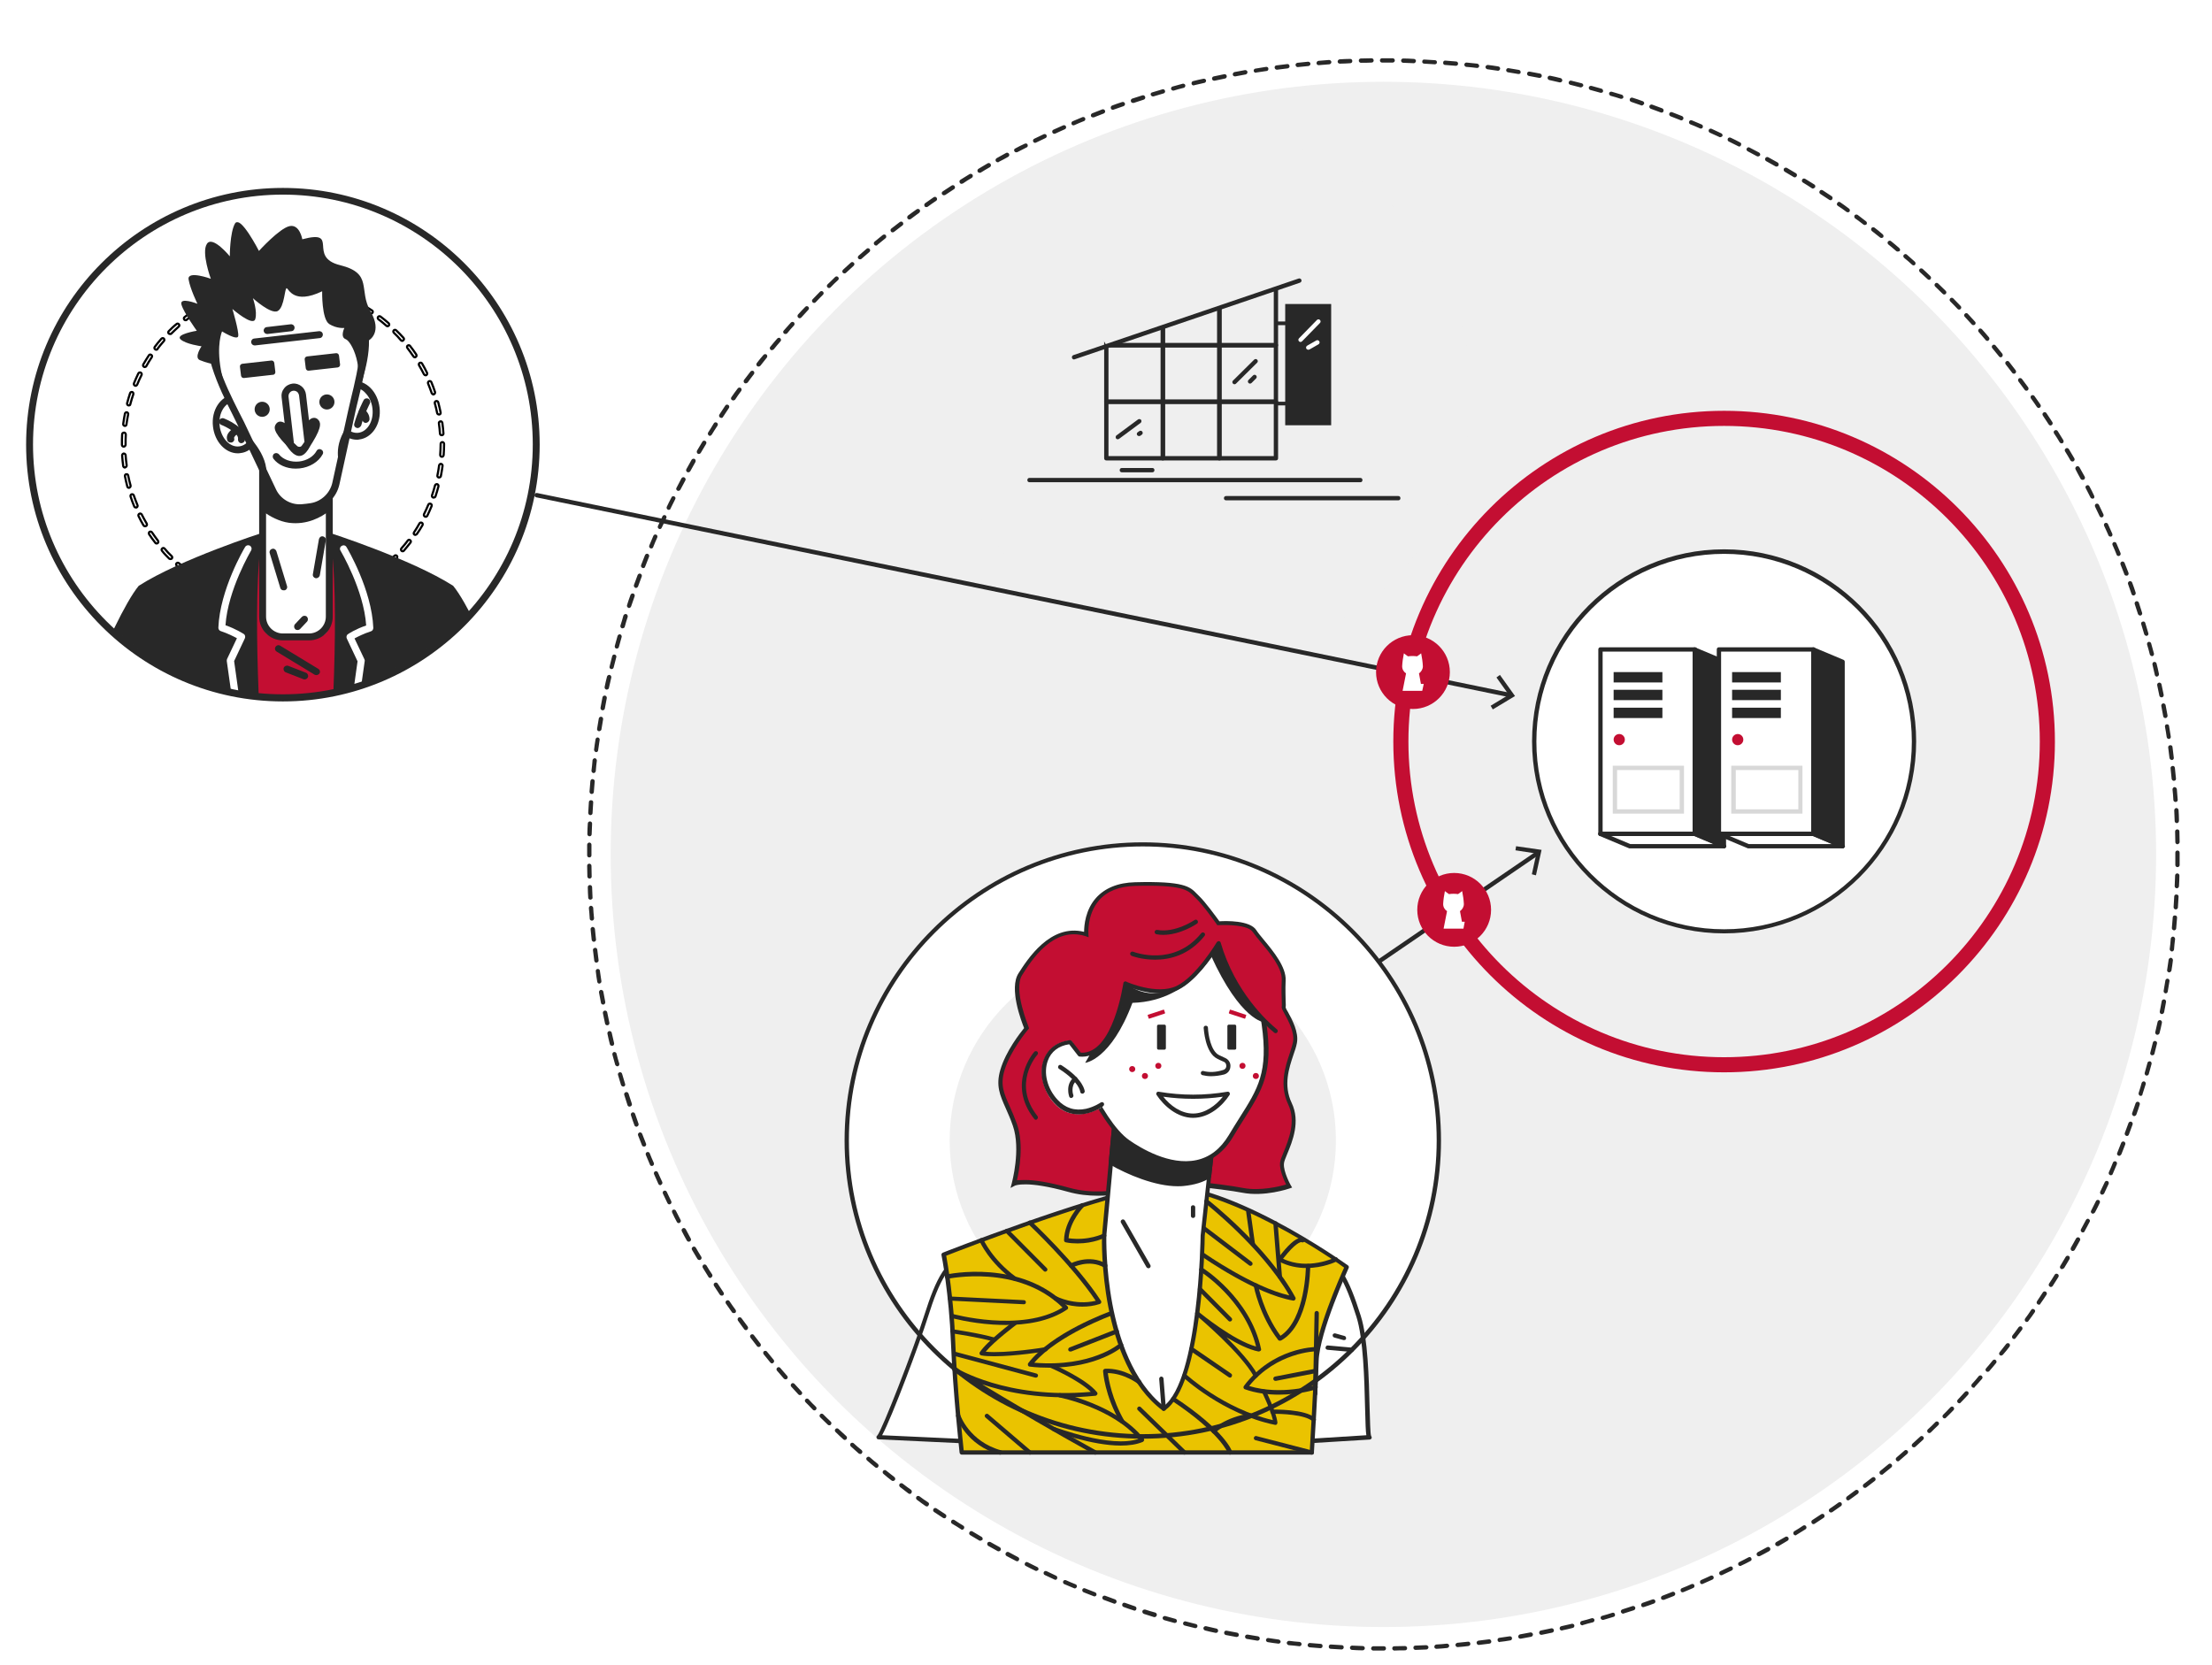 <?xml version="1.0" encoding="utf-8"?>
<!-- Generator: Adobe Illustrator 23.0.6, SVG Export Plug-In . SVG Version: 6.00 Build 0)  -->
<svg version="1.1" id="Calque_1" xmlns="http://www.w3.org/2000/svg" xmlns:xlink="http://www.w3.org/1999/xlink" x="0px" y="0px"
	 viewBox="0 0 1025.1 771.5" style="enable-background:new 0 0 1025.1 771.5;" xml:space="preserve">
<style type="text/css">
	.st0{fill:#FFFFFF;stroke:#000000;stroke-miterlimit:10;}
	.st1{filter:url(#Adobe_OpacityMaskFilter);}
	.st2{fill:#FFFFFF;}
	.st3{mask:url(#SVGID_1_);}
	.st4{fill:#C30E32;}
	.st5{fill:#282828;}
	.st6{fill:#EFEFEF;}
	.st7{fill:#D8D8D8;}
	.st8{fill:#EAC300;}
</style>
<g>
	<path class="st0" d="M131.2,280.7L131.2,280.7c-1.7,0-3.3-0.1-4.9-0.2c-0.4,0-0.8-0.4-0.8-0.9c0-0.4,0.4-0.8,0.9-0.8
		c1.6,0.1,3.1,0.1,4.7,0.1c0.4,0,0.8,0.4,0.8,0.8S131.6,280.7,131.2,280.7z M136,280.5c-0.4,0-0.8-0.3-0.8-0.8
		c0-0.4,0.3-0.8,0.7-0.9c1.6-0.1,3.2-0.3,4.8-0.5c0.4-0.1,0.8,0.3,0.9,0.7c0.1,0.4-0.3,0.8-0.7,0.9
		C139.3,280.2,137.7,280.4,136,280.5C136,280.5,136,280.5,136,280.5z M121.5,280.1c0,0-0.1,0-0.1,0c-1.6-0.2-3.2-0.5-4.8-0.8
		c-0.4-0.1-0.7-0.5-0.6-0.9c0.1-0.4,0.5-0.7,0.9-0.6c1.5,0.3,3.1,0.6,4.7,0.8c0.4,0.1,0.8,0.5,0.7,0.9
		C122.3,279.8,121.9,280.1,121.5,280.1z M145.6,279.3c-0.4,0-0.7-0.3-0.8-0.6c-0.1-0.4,0.2-0.9,0.6-0.9c1.6-0.3,3.1-0.7,4.7-1.1
		c0.4-0.1,0.9,0.1,1,0.6c0.1,0.4-0.1,0.9-0.6,1c-1.6,0.4-3.2,0.8-4.8,1.1C145.7,279.2,145.6,279.3,145.6,279.3z M112.1,278.2
		c-0.1,0-0.1,0-0.2,0c-1.6-0.4-3.1-0.9-4.7-1.4c-0.4-0.1-0.6-0.6-0.5-1c0.1-0.4,0.6-0.7,1-0.5c1.5,0.5,3,1,4.6,1.4
		c0.4,0.1,0.7,0.6,0.6,1C112.8,278,112.4,278.2,112.1,278.2z M154.9,276.8c-0.3,0-0.6-0.2-0.8-0.5c-0.1-0.4,0.1-0.9,0.5-1
		c1.5-0.5,3-1.1,4.5-1.7c0.4-0.2,0.9,0,1.1,0.4c0.2,0.4,0,0.9-0.4,1.1c-1.5,0.6-3,1.2-4.6,1.7C155.1,276.7,155,276.8,154.9,276.8z
		 M102.9,275.1c-0.1,0-0.2,0-0.3-0.1c-1.5-0.6-3-1.3-4.5-2c-0.4-0.2-0.6-0.7-0.4-1.1c0.2-0.4,0.7-0.6,1.1-0.4c1.4,0.7,2.9,1.4,4.4,2
		c0.4,0.2,0.6,0.6,0.4,1.1C103.5,274.9,103.2,275.1,102.9,275.1z M163.8,273.1c-0.3,0-0.6-0.2-0.7-0.4c-0.2-0.4,0-0.9,0.4-1.1
		c1.4-0.7,2.8-1.5,4.2-2.3c0.4-0.2,0.9-0.1,1.1,0.3c0.2,0.4,0.1,0.9-0.3,1.1c-1.4,0.8-2.8,1.6-4.3,2.3
		C164,273,163.9,273.1,163.8,273.1z M94.3,270.8c-0.1,0-0.3,0-0.4-0.1c-1.4-0.8-2.8-1.7-4.1-2.6c-0.4-0.2-0.5-0.7-0.2-1.1
		c0.2-0.4,0.7-0.5,1.1-0.2c1.3,0.9,2.7,1.7,4.1,2.5c0.4,0.2,0.5,0.7,0.3,1.1C94.8,270.7,94.5,270.8,94.3,270.8z M172.1,268.2
		c-0.3,0-0.5-0.1-0.7-0.4c-0.2-0.4-0.1-0.9,0.2-1.1c1.3-0.9,2.6-1.8,3.9-2.8c0.4-0.3,0.9-0.2,1.1,0.1c0.3,0.4,0.2,0.9-0.1,1.1
		c-1.3,1-2.6,1.9-4,2.8C172.4,268.2,172.3,268.2,172.1,268.2z M86.2,265.5c-0.2,0-0.3-0.1-0.5-0.2c-1.3-1-2.6-2-3.8-3.1
		c-0.3-0.3-0.4-0.8-0.1-1.1c0.3-0.3,0.8-0.4,1.1-0.1c1.2,1,2.4,2.1,3.7,3c0.4,0.3,0.4,0.8,0.1,1.1C86.7,265.4,86.5,265.5,86.2,265.5
		z M179.8,262.3c-0.2,0-0.4-0.1-0.6-0.3c-0.3-0.3-0.3-0.8,0.1-1.1c1.2-1,2.4-2.1,3.5-3.3c0.3-0.3,0.8-0.3,1.1,0
		c0.3,0.3,0.3,0.8,0,1.1c-1.1,1.1-2.3,2.3-3.6,3.3C180.2,262.3,180,262.3,179.8,262.3z M79,259.1c-0.2,0-0.4-0.1-0.6-0.2
		c-1.1-1.1-2.3-2.3-3.3-3.6c-0.3-0.3-0.3-0.8,0.1-1.1c0.3-0.3,0.8-0.3,1.1,0.1c1,1.2,2.1,2.4,3.3,3.5c0.3,0.3,0.3,0.8,0,1.1
		C79.4,259,79.2,259.1,79,259.1z M186.6,255.5c-0.2,0-0.4-0.1-0.5-0.2c-0.3-0.3-0.4-0.8-0.1-1.1c1-1.2,2.1-2.4,3-3.7
		c0.3-0.4,0.8-0.4,1.1-0.1c0.4,0.3,0.4,0.8,0.1,1.1c-1,1.3-2,2.5-3.1,3.8C187,255.4,186.8,255.5,186.6,255.5z M72.6,251.9
		c-0.2,0-0.5-0.1-0.6-0.3c-1-1.3-2-2.6-2.9-4c-0.2-0.4-0.1-0.9,0.2-1.1c0.4-0.2,0.9-0.1,1.1,0.2c0.9,1.3,1.8,2.6,2.8,3.9
		c0.3,0.4,0.2,0.9-0.1,1.1C72.9,251.8,72.8,251.9,72.6,251.9z M192.5,247.9c-0.2,0-0.3,0-0.4-0.1c-0.4-0.2-0.5-0.7-0.2-1.1
		c0.9-1.3,1.7-2.7,2.5-4.1c0.2-0.4,0.7-0.5,1.1-0.3c0.4,0.2,0.5,0.7,0.3,1.1c-0.8,1.4-1.7,2.8-2.6,4.1
		C193,247.7,192.7,247.9,192.5,247.9z M67.2,243.9c-0.3,0-0.5-0.1-0.7-0.4c-0.8-1.4-1.6-2.8-2.3-4.3c-0.2-0.4,0-0.9,0.4-1.1
		c0.4-0.2,0.9,0,1.1,0.4c0.7,1.4,1.5,2.8,2.3,4.2c0.2,0.4,0.1,0.9-0.3,1.1C67.5,243.8,67.4,243.9,67.2,243.9z M197.3,239.5
		c-0.1,0-0.2,0-0.4-0.1c-0.4-0.2-0.6-0.7-0.4-1.1c0.7-1.4,1.4-2.9,2-4.4c0.2-0.4,0.6-0.6,1.1-0.4c0.4,0.2,0.6,0.6,0.4,1.1
		c-0.6,1.5-1.3,3-2,4.5C197.9,239.3,197.6,239.5,197.3,239.5z M62.9,235.2c-0.3,0-0.6-0.2-0.7-0.5c-0.6-1.5-1.2-3-1.7-4.6
		c-0.1-0.4,0.1-0.9,0.5-1c0.4-0.1,0.9,0.1,1,0.5c0.5,1.5,1.1,3,1.7,4.5c0.2,0.4,0,0.9-0.4,1.1C63.1,235.2,63,235.2,62.9,235.2z
		 M201,230.6c-0.1,0-0.2,0-0.3,0c-0.4-0.1-0.6-0.6-0.5-1c0.5-1.5,1-3,1.4-4.6c0.1-0.4,0.6-0.7,1-0.6c0.4,0.1,0.7,0.6,0.6,1
		c-0.4,1.6-0.9,3.1-1.4,4.7C201.7,230.4,201.3,230.6,201,230.6z M59.8,226.1c-0.4,0-0.7-0.2-0.8-0.6c-0.4-1.6-0.8-3.2-1.1-4.8
		c-0.1-0.4,0.2-0.9,0.6-0.9c0.4-0.1,0.9,0.2,0.9,0.6c0.3,1.6,0.7,3.1,1.1,4.6c0.1,0.4-0.1,0.9-0.6,1C60,226.1,59.9,226.1,59.8,226.1
		z M203.5,221.3c-0.1,0-0.1,0-0.2,0c-0.4-0.1-0.7-0.5-0.6-0.9c0.3-1.5,0.6-3.1,0.8-4.7c0.1-0.4,0.5-0.8,0.9-0.7
		c0.4,0.1,0.8,0.5,0.7,0.9c-0.2,1.6-0.5,3.2-0.8,4.8C204.2,221,203.9,221.3,203.5,221.3z M57.9,216.7c-0.4,0-0.7-0.3-0.8-0.7
		c-0.2-1.6-0.4-3.2-0.5-4.9c0-0.4,0.3-0.8,0.7-0.9c0.5,0,0.8,0.3,0.9,0.7c0.1,1.6,0.3,3.2,0.5,4.8c0.1,0.4-0.3,0.8-0.7,0.9
		C58,216.7,58,216.7,57.9,216.7z M204.8,211.7C204.7,211.7,204.7,211.7,204.8,211.7c-0.5,0-0.8-0.4-0.8-0.9c0.1-1.6,0.2-3.2,0.2-4.8
		v-0.3c0-0.4,0.4-0.8,0.8-0.8c0,0,0,0,0,0c0.4,0,0.8,0.4,0.8,0.8v0.3c0,1.6-0.1,3.3-0.2,4.9C205.5,211.4,205.2,211.7,204.8,211.7z
		 M57.3,207c-0.4,0-0.8-0.4-0.8-0.8v-0.2c0-1.6,0-3.1,0.1-4.7c0-0.4,0.4-0.8,0.9-0.8c0.4,0,0.8,0.4,0.8,0.9
		c-0.1,1.5-0.1,3.1-0.1,4.6v0.2C58.1,206.7,57.7,207,57.3,207z M204.7,201.7c-0.4,0-0.8-0.3-0.8-0.7c-0.1-1.6-0.3-3.2-0.5-4.8
		c-0.1-0.4,0.2-0.8,0.7-0.9c0.4-0.1,0.8,0.2,0.9,0.7c0.2,1.6,0.4,3.2,0.5,4.9C205.6,201.3,205.2,201.7,204.7,201.7
		C204.8,201.7,204.7,201.7,204.7,201.7z M57.9,197.4c0,0-0.1,0-0.1,0c-0.4-0.1-0.8-0.5-0.7-0.9c0.2-1.6,0.5-3.2,0.8-4.8
		c0.1-0.4,0.5-0.7,0.9-0.6c0.4,0.1,0.7,0.5,0.6,0.9c-0.3,1.6-0.6,3.1-0.8,4.7C58.6,197.1,58.3,197.4,57.9,197.4z M203.4,192.1
		c-0.4,0-0.7-0.3-0.8-0.6c-0.3-1.6-0.7-3.1-1.1-4.6c-0.1-0.4,0.1-0.9,0.6-1c0.4-0.1,0.9,0.1,1,0.6c0.4,1.6,0.8,3.2,1.1,4.7
		c0.1,0.4-0.2,0.9-0.6,0.9C203.5,192.1,203.5,192.1,203.4,192.1z M59.7,187.9c-0.1,0-0.1,0-0.2,0c-0.4-0.1-0.7-0.6-0.6-1
		c0.4-1.6,0.9-3.1,1.4-4.7c0.1-0.4,0.6-0.6,1-0.5c0.4,0.1,0.6,0.6,0.5,1c-0.5,1.5-1,3-1.4,4.6C60.4,187.7,60.1,187.9,59.7,187.9z
		 M200.9,182.8c-0.3,0-0.6-0.2-0.8-0.5c-0.5-1.5-1.1-3-1.7-4.5c-0.2-0.4,0-0.9,0.4-1.1c0.4-0.2,0.9,0,1.1,0.4c0.6,1.5,1.2,3,1.7,4.6
		c0.1,0.4-0.1,0.9-0.5,1C201.1,182.8,201,182.8,200.9,182.8z M62.8,178.8c-0.1,0-0.2,0-0.3-0.1c-0.4-0.2-0.6-0.6-0.4-1.1
		c0.6-1.5,1.3-3,2-4.5c0.2-0.4,0.7-0.6,1.1-0.4c0.4,0.2,0.6,0.7,0.4,1.1c-0.7,1.4-1.4,2.9-2,4.4C63.4,178.6,63.1,178.8,62.8,178.8z
		 M197.2,173.9c-0.3,0-0.6-0.2-0.7-0.4c-0.7-1.4-1.5-2.8-2.3-4.2c-0.2-0.4-0.1-0.9,0.3-1.1s0.9-0.1,1.1,0.3c0.8,1.4,1.6,2.8,2.3,4.3
		c0.2,0.4,0,0.9-0.4,1.1C197.4,173.9,197.3,173.9,197.2,173.9z M67.1,170.1c-0.1,0-0.3,0-0.4-0.1c-0.4-0.2-0.5-0.7-0.3-1.1
		c0.8-1.4,1.7-2.8,2.6-4.2c0.2-0.4,0.7-0.5,1.1-0.2c0.4,0.2,0.5,0.7,0.2,1.1c-0.9,1.3-1.7,2.7-2.5,4.1
		C67.6,170,67.3,170.1,67.1,170.1z M192.3,165.6c-0.3,0-0.5-0.1-0.7-0.4c-0.9-1.3-1.8-2.6-2.8-3.9c-0.3-0.4-0.2-0.9,0.1-1.1
		c0.4-0.3,0.9-0.2,1.1,0.1c1,1.3,2,2.6,2.9,4c0.2,0.4,0.2,0.9-0.2,1.1C192.6,165.6,192.5,165.6,192.3,165.6z M72.4,162.1
		c-0.2,0-0.3-0.1-0.5-0.2c-0.4-0.3-0.4-0.8-0.2-1.1c1-1.3,2-2.6,3.1-3.8c0.3-0.3,0.8-0.4,1.1-0.1c0.3,0.3,0.4,0.8,0.1,1.1
		c-1,1.2-2.1,2.4-3,3.7C72.9,162,72.7,162.1,72.4,162.1z M186.4,158c-0.2,0-0.4-0.1-0.6-0.3c-1-1.2-2.1-2.4-3.3-3.5
		c-0.3-0.3-0.3-0.8,0-1.1c0.3-0.3,0.8-0.3,1.1,0c1.2,1.1,2.3,2.3,3.4,3.5c0.3,0.3,0.3,0.8-0.1,1.1C186.8,157.9,186.6,158,186.4,158z
		 M78.8,154.8c-0.2,0-0.4-0.1-0.6-0.2c-0.3-0.3-0.3-0.8,0-1.1c1.1-1.1,2.3-2.3,3.6-3.3c0.3-0.3,0.8-0.3,1.1,0.1
		c0.3,0.3,0.3,0.8-0.1,1.1c-1.2,1.1-2.4,2.2-3.5,3.3C79.2,154.7,79,154.8,78.8,154.8z M179.6,151.2c-0.2,0-0.4-0.1-0.5-0.2
		c-1.2-1-2.4-2.1-3.7-3c-0.4-0.3-0.4-0.8-0.2-1.1c0.3-0.4,0.8-0.4,1.1-0.2c1.3,1,2.6,2,3.8,3.1c0.3,0.3,0.4,0.8,0.1,1.1
		C180,151.1,179.8,151.2,179.6,151.2z M86,148.4c-0.2,0-0.5-0.1-0.6-0.3c-0.3-0.4-0.2-0.9,0.1-1.1c1.3-1,2.6-1.9,4-2.9
		c0.4-0.2,0.9-0.2,1.1,0.2c0.2,0.4,0.2,0.9-0.2,1.1c-1.3,0.9-2.6,1.8-3.9,2.8C86.4,148.4,86.2,148.4,86,148.4z M171.9,145.3
		c-0.2,0-0.3,0-0.4-0.1c-1.3-0.9-2.7-1.7-4.1-2.5c-0.4-0.2-0.5-0.7-0.3-1.1c0.2-0.4,0.7-0.5,1.1-0.3c1.4,0.8,2.8,1.7,4.2,2.6
		c0.4,0.2,0.5,0.7,0.2,1.1C172.4,145.2,172.1,145.3,171.9,145.3z M94,143c-0.3,0-0.5-0.1-0.7-0.4c-0.2-0.4-0.1-0.9,0.3-1.1
		c1.4-0.8,2.8-1.6,4.3-2.3c0.4-0.2,0.9,0,1.1,0.4c0.2,0.4,0,0.9-0.4,1.1c-1.4,0.7-2.8,1.5-4.2,2.3C94.3,143,94.1,143,94,143z
		 M163.5,140.5c-0.1,0-0.2,0-0.4-0.1c-1.4-0.7-2.9-1.4-4.4-2c-0.4-0.2-0.6-0.6-0.4-1.1c0.2-0.4,0.6-0.6,1.1-0.4c1.5,0.6,3,1.3,4.5,2
		c0.4,0.2,0.6,0.7,0.4,1.1C164.1,140.4,163.8,140.5,163.5,140.5z M102.6,138.7c-0.3,0-0.6-0.2-0.7-0.5c-0.2-0.4,0-0.9,0.4-1.1
		c1.5-0.6,3-1.2,4.6-1.7c0.4-0.1,0.9,0.1,1,0.5c0.1,0.4-0.1,0.9-0.5,1c-1.5,0.5-3,1.1-4.5,1.7C102.8,138.7,102.7,138.7,102.6,138.7z
		 M154.6,136.9c-0.1,0-0.2,0-0.3,0c-1.5-0.5-3-1-4.6-1.4c-0.4-0.1-0.7-0.6-0.6-1c0.1-0.4,0.6-0.7,1-0.6c1.6,0.4,3.1,0.9,4.7,1.4
		c0.4,0.1,0.6,0.6,0.5,1C155.2,136.6,154.9,136.9,154.6,136.9z M111.8,135.6c-0.4,0-0.7-0.2-0.8-0.6c-0.1-0.4,0.1-0.9,0.6-1
		c1.6-0.4,3.2-0.8,4.8-1.1c0.4-0.1,0.9,0.2,0.9,0.6c0.1,0.4-0.2,0.9-0.6,0.9c-1.6,0.3-3.1,0.7-4.6,1.1
		C111.9,135.6,111.8,135.6,111.8,135.6z M145.2,134.4c-0.1,0-0.1,0-0.2,0c-1.6-0.3-3.1-0.6-4.7-0.8c-0.4-0.1-0.8-0.5-0.7-0.9
		c0.1-0.4,0.5-0.7,0.9-0.7c1.6,0.2,3.2,0.5,4.8,0.8c0.4,0.1,0.7,0.5,0.6,0.9C146,134.1,145.6,134.4,145.2,134.4z M121.2,133.7
		c-0.4,0-0.7-0.3-0.8-0.7c-0.1-0.4,0.3-0.8,0.7-0.9c1.6-0.2,3.2-0.4,4.9-0.5c0.4,0,0.8,0.3,0.9,0.7c0,0.4-0.3,0.8-0.7,0.9
		c-1.6,0.1-3.2,0.3-4.8,0.5C121.3,133.7,121.2,133.7,121.2,133.7z M135.7,133.2C135.6,133.2,135.6,133.2,135.7,133.2
		c-1.6-0.1-3.1-0.1-4.6-0.1l-0.3,0c-0.4,0-0.8-0.4-0.8-0.8c0-0.4,0.4-0.8,0.8-0.8l0.2,0c1.5,0,3.1,0,4.6,0.1c0.4,0,0.8,0.4,0.8,0.9
		C136.4,132.9,136.1,133.2,135.7,133.2z"/>
	<defs>
		<filter id="Adobe_OpacityMaskFilter" filterUnits="userSpaceOnUse" x="26.3" y="102.8" width="221.8" height="251.5">
			<feColorMatrix  type="matrix" values="1 0 0 0 0  0 1 0 0 0  0 0 1 0 0  0 0 0 1 0"/>
		</filter>
	</defs>
	<mask maskUnits="userSpaceOnUse" x="26.3" y="102.8" width="221.8" height="251.5" id="SVGID_1_">
		<g class="st1">
			<circle class="st2" cx="131.1" cy="206.1" r="117.4"/>
		</g>
	</mask>
	<g class="st3">
		<polygon class="st4" points="121.7,246.9 152.6,246.9 179.6,354.3 102.8,354.3 115,254.3 		"/>
		<g>
			<path class="st2" d="M146.8,295.2h-19.2c-3.2,0-5.8-2.6-5.8-5.8v-89.5c0-3.2,2.6-5.8,5.8-5.8h19.2c3.2,0,5.8,2.6,5.8,5.8v89.5
				C152.6,292.6,150,295.2,146.8,295.2z"/>
			<path class="st5" d="M143.2,296.8h-12.1c-6.1,0-11-4.9-11-11v-82.4c0-6.1,4.9-11,11-11h12.1c6.1,0,11,4.9,11,11v82.4
				C154.2,291.9,149.3,296.8,143.2,296.8z M131.1,195.6c-4.3,0-7.8,3.5-7.8,7.8v82.4c0,4.3,3.5,7.8,7.8,7.8h12.1
				c4.3,0,7.8-3.5,7.8-7.8v-82.4c0-4.3-3.5-7.8-7.8-7.8H131.1z"/>
		</g>
		<path class="st5" d="M121.7,213.7v23.2c3.6,2.6,7.8,4.8,12.2,5.4c8.4,1.1,15-2.6,18.7-5.5v-9.5l-8.3,0.7L121.7,213.7z"/>
		<g>
			<g>
				
					<ellipse transform="matrix(0.994 -0.113 0.113 0.994 -21.512 13.656)" class="st2" cx="109.6" cy="196.5" rx="9.5" ry="12.1"/>
				<path class="st5" d="M110.2,210.1c-5.7,0-10.7-5.3-11.5-12.4c-0.9-7.5,3.4-14.1,9.5-14.8c3-0.3,6,0.8,8.4,3.2
					c2.3,2.3,3.8,5.6,4.2,9.1v0c0.4,3.6-0.3,7-2,9.8c-1.8,2.9-4.4,4.7-7.4,5C110.8,210.1,110.5,210.1,110.2,210.1z M109.1,186.1
					c-0.2,0-0.4,0-0.7,0c-4.3,0.5-7.3,5.5-6.6,11.3c0.7,5.7,4.7,10,9,9.5c2-0.2,3.8-1.5,5.1-3.5c1.3-2.2,1.9-4.9,1.6-7.8v0
					c-0.3-2.8-1.5-5.4-3.3-7.2C112.7,186.9,110.9,186.1,109.1,186.1z"/>
			</g>
			<g>
				
					<ellipse transform="matrix(0.994 -0.113 0.113 0.994 -20.445 19.868)" class="st2" cx="164.9" cy="190.2" rx="9.5" ry="12.1"/>
				<path class="st5" d="M165.4,203.8c-2.6,0-5.2-1.1-7.3-3.3c-2.3-2.3-3.8-5.6-4.2-9.1c-0.4-3.6,0.3-7,2-9.8c1.8-2.9,4.4-4.7,7.4-5
					c3-0.3,6,0.8,8.4,3.2c2.3,2.3,3.8,5.6,4.2,9.1v0c0.9,7.5-3.4,14.1-9.5,14.8C166.1,203.8,165.8,203.8,165.4,203.8z M164.4,179.8
					c-0.2,0-0.4,0-0.7,0c-2,0.2-3.8,1.5-5.1,3.5c-1.3,2.2-1.9,4.9-1.6,7.8c0.3,2.8,1.5,5.4,3.3,7.2c1.7,1.7,3.7,2.5,5.7,2.3
					c4.3-0.5,7.3-5.5,6.6-11.3v0c-0.3-2.8-1.5-5.4-3.3-7.2C168,180.6,166.2,179.8,164.4,179.8z"/>
			</g>
			<g>
				<path class="st2" d="M163,190.5c3.4-14.6,10.2-35.7,1.8-53.8s-35.6-14.8-35.6-14.8s-27.2,2.9-31.4,22.4
					c-4.1,19.5,7.2,38.6,13.8,52l14.8,31.2c2.4,5.1,7.8,8.3,13.4,7.9c1.5-0.1,2.9-0.3,4.4-0.5c5.6-0.9,10.1-5.1,11.3-10.7L163,190.5
					z"/>
				<path class="st5" d="M138.9,237.1c-5.9,0-11.3-3.4-13.9-8.8l-14.8-31.2c-0.7-1.5-1.5-3.1-2.3-4.7c-6.5-12.9-15.4-30.5-11.6-48.4
					c1.8-8.5,8.1-15.3,18.2-19.7c7.5-3.2,14.3-4,14.6-4c0.3,0,7.1-0.8,15.1,0.6c10.8,2,18.5,7.2,22.1,15.1c7.7,16.6,3,35.7-0.4,49.7
					c-0.4,1.8-0.9,3.5-1.2,5.1l-7.4,33.7c-1.4,6.3-6.4,10.9-12.7,11.9c-1.5,0.2-3,0.4-4.5,0.5C139.6,237,139.2,237.1,138.9,237.1z
					 M134.1,123.3c-2.8,0-4.6,0.2-4.7,0.2c-0.3,0-26.2,3-30,21.1c-3.5,16.8,4.7,33.1,11.3,46.3c0.8,1.6,1.6,3.2,2.4,4.7l14.8,31.2
					c2.1,4.5,6.9,7.3,11.9,6.9c1.4-0.1,2.8-0.3,4.2-0.5c4.9-0.8,8.9-4.6,10-9.4l7.4-33.7c0.4-1.6,0.8-3.4,1.2-5.2
					c3.5-14.3,7.8-32.1,0.6-47.6C157.5,125,141.9,123.3,134.1,123.3z"/>
			</g>
			<path class="st5" d="M129,197.8c0,0,1.2,4.7,3.8,8.7c5.8,9,9.7,3.8,11.9-2.2c2.4-6.3,1.8-7.1,1.8-7.1S139.4,215.4,129,197.8z"/>
			<path class="st5" d="M110,193.1c0,0-5.4-9.5-7.6-21.5s0.5-18,0.5-18s7.1,4.4,7.5,2.2s-2.7-12.6-2.7-12.6s9.5,8.3,10.6,4.7
				c1.1-3.6-1.1-9.7-1.1-9.7s8.5,7.8,11.6,5.9c3.1-1.9,3.1-10.9,4.1-10.5c0.9,0.3,3.3,7.7,16.4,1.4c0,0-0.3,12.9,3.3,15.2
				c3.5,2.2,7,1.8,7,1.8s-2.1,4.2,0.6,5.2c2.7,1,9,12.9,4.4,27.8c0,0,6.7-14.8,6.4-27.3c0,0,6.4-3.6,0.7-13.4
				c-5.7-9.9,1.3-17.6-14.1-21.4s0.2-16.7-17.5-12c0,0-1.2-7.1-5.9-6.1s-14.2,11.5-14.2,11.5s-8.7-17-11.1-12.7
				c-2.4,4.2-2.4,15.2-2.4,15.2s-8-9.8-10.6-5.8c-2.7,4,1.8,16.2,1.8,16.2s-11-4-10.3,0.3c0.7,4.3,4.1,11.3,4.1,11.3
				s-8.5-3.4-7.4,0.4c1.1,3.8,7.1,12.1,7.1,12.1s-9.9,1.6-7.6,3.9s9.8,3.3,9.8,3.3s-3.6,5.2-0.8,6.4c2.8,1.2,6.3,1.9,6.3,1.9
				S102.4,182.4,110,193.1z"/>
			<g>
				<path class="st2" d="M136.6,208c1.4,1.3,3.6,1,4.6-0.5c2.5-3.7,6.4-10,5.1-11.6c-1.9-2.4-4.2,4.4-4.2,4.4l-1.9-17.1
					c-0.1-1-0.6-2-1.4-2.6v0c-1.8-1.5-4.5-1.2-5.9,0.7h0c-0.6,0.8-0.9,1.9-0.8,2.9l1.9,17.1c0,0-3.8-6.1-5.1-3.4
					C128.2,199.7,133.3,204.9,136.6,208z"/>
				<path class="st5" d="M138.7,210.4c-1.2,0-2.3-0.4-3.2-1.3l0,0c-8.3-7.8-8.7-10.5-7.9-12.1c0.5-1,1.3-1.6,2.2-1.6
					c0.7,0,1.4,0.2,2.1,0.7l-1.4-12c-0.2-1.4,0.2-2.9,1.1-4c0.9-1.3,2.4-2.1,3.9-2.3c1.6-0.2,3.1,0.3,4.3,1.3c1.1,0.9,1.8,2.2,2,3.7
					l1.4,12c0.6-0.6,1.2-1,1.9-1.1c1-0.2,1.9,0.2,2.6,1.1c1.1,1.4,1.4,4.1-5,13.5c-0.8,1.1-2,1.9-3.3,2
					C139,210.4,138.9,210.4,138.7,210.4z M136.2,205.3c0.5,0.5,1,0.9,1.5,1.4l0,0c0.4,0.4,0.9,0.4,1.2,0.4c0.2,0,0.7-0.1,1-0.6
					c0.4-0.6,0.8-1.2,1.2-1.7l-2.5-21.5c-0.1-0.6-0.4-1.2-0.8-1.6c-0.5-0.4-1.2-0.7-1.9-0.6c-0.7,0.1-1.3,0.4-1.7,1
					c-0.4,0.5-0.5,1.1-0.5,1.7L136.2,205.3z M130.5,198.3"/>
			</g>
			<circle class="st5" cx="121.5" cy="189.7" r="3.5"/>
			<circle class="st5" cx="151.5" cy="186.3" r="3.5"/>
			<path class="st5" d="M137,217.2c-4.2,0-8.1-1.7-10.3-4.6c-0.5-0.7-0.4-1.7,0.3-2.3c0.7-0.5,1.7-0.4,2.3,0.3
				c1.9,2.4,5.5,3.7,9.3,3.3c3.6-0.4,6.7-2.3,8.1-4.9c0.4-0.8,1.4-1.1,2.2-0.6c0.8,0.4,1.1,1.4,0.6,2.2c-1.9,3.5-6,6-10.6,6.5
				C138.2,217.1,137.6,217.2,137,217.2z"/>
			<path class="st5" d="M126.5,173.7l-13.4,1.5c-0.7,0.1-1.3-0.4-1.4-1.1l-0.5-4.1c-0.1-0.7,0.4-1.3,1.1-1.4l13.4-1.5
				c0.7-0.1,1.3,0.4,1.4,1.1l0.5,4.1C127.7,173,127.2,173.7,126.5,173.7z"/>
			<path class="st5" d="M156.5,170.3l-13.4,1.5c-0.7,0.1-1.3-0.4-1.4-1.1l-0.5-4.1c-0.1-0.7,0.4-1.3,1.1-1.4l13.4-1.5
				c0.7-0.1,1.3,0.4,1.4,1.1l0.5,4.1C157.7,169.6,157.2,170.2,156.5,170.3z"/>
			<path class="st5" d="M111.9,205.4c-0.1,0-0.2,0-0.3,0c-0.9-0.2-1.4-1-1.3-1.9c0.5-2.5-5.2-5.6-7.8-6.6c-0.8-0.3-1.2-1.3-0.9-2.1
				c0.3-0.8,1.3-1.2,2.1-0.9c1.1,0.4,10.9,4.4,9.8,10.2C113.3,204.8,112.6,205.4,111.9,205.4z"/>
			<g>
				<path class="st2" d="M109.8,199.3c0,0-3.6,1.9-2.9,4.2"/>
				<path class="st5" d="M106.8,205.1c-0.7,0-1.3-0.4-1.5-1.1c-1.1-3.5,3.3-5.8,3.8-6.1c0.8-0.4,1.8-0.1,2.2,0.7
					c0.4,0.8,0.1,1.8-0.7,2.2l0,0c-1,0.5-2.3,1.7-2.1,2.3c0.3,0.9-0.2,1.7-1.1,2C107.1,205.1,107,205.1,106.8,205.1z"/>
			</g>
			<path class="st5" d="M165.7,198.4c-0.1,0-0.3,0-0.4-0.1c-0.9-0.2-1.4-1.1-1.1-2c1.5-5.5,4.2-10.6,4.3-10.8
				c0.4-0.8,1.4-1.1,2.2-0.7c0.8,0.4,1.1,1.4,0.7,2.2c0,0.1-2.7,5.1-4,10.2C167,197.9,166.4,198.4,165.7,198.4z"/>
			<g>
				<path class="st2" d="M169.5,194.4c0,0,0.4-1.7-1.8-3.5"/>
				<path class="st5" d="M169.5,196c-0.1,0-0.2,0-0.3,0c-0.8-0.2-1.4-1-1.2-1.8c0-0.1,0-0.9-1.2-2c-0.7-0.6-0.8-1.6-0.2-2.3
					c0.6-0.7,1.6-0.8,2.3-0.2c2.8,2.4,2.3,4.8,2.3,5C170.9,195.5,170.2,196,169.5,196z"/>
			</g>
			<path class="st5" d="M118,160.1c-0.8,0-1.5-0.6-1.6-1.4c-0.1-0.9,0.5-1.7,1.4-1.8l30-3.4c0.9-0.1,1.7,0.5,1.8,1.4
				c0.1,0.9-0.5,1.7-1.4,1.8l-30,3.4C118.1,160.1,118,160.1,118,160.1z"/>
			<path class="st5" d="M123.8,154.8c-0.8,0-1.5-0.6-1.6-1.4c-0.1-0.9,0.5-1.7,1.4-1.8l11.1-1.3c0.9-0.1,1.7,0.5,1.8,1.4
				c0.1,0.9-0.5,1.7-1.4,1.8l-11.1,1.3C123.9,154.8,123.9,154.8,123.8,154.8z"/>
		</g>
		<path class="st5" d="M121.7,246.9c0,0-38,12.2-57.4,24.6c-12.5,15.2-38,82.8-38,82.8h95.4C121.7,354.3,115.9,277.2,121.7,246.9z"
			/>
		<path class="st5" d="M152.6,246.9c0,0,38,12.2,57.4,24.6c12.5,15.2,38,82.8,38,82.8h-95.4C152.6,354.3,158.5,277.2,152.6,246.9z"
			/>
		<path class="st5" d="M113.5,200.4c0,0,11.5,10.3,9.8,20.5C121.5,217.2,113.5,200.4,113.5,200.4z"/>
		<path class="st5" d="M157.5,215.6c0,0-3.9-8.9,4.2-19.1C160.5,207,157.5,215.6,157.5,215.6z"/>
		<path class="st2" d="M111.9,344.7c-0.8,0-1.5-0.6-1.6-1.4l-5.2-36.9c0-0.3,0-0.6,0.1-0.9l4.6-9.7c-1.5-0.8-4.2-2.2-7.5-3.3
			c-0.7-0.2-1.1-0.9-1.1-1.6c0.7-17.6,11.9-36.6,12.4-37.4c0.5-0.8,1.4-1,2.2-0.6c0.8,0.5,1,1.4,0.6,2.2
			c-0.1,0.2-10.8,18.2-11.9,34.7c4.9,1.7,8.2,3.9,8.4,4c0.7,0.4,0.9,1.3,0.6,2l-5,10.6l5.1,36.4c0.1,0.9-0.5,1.7-1.4,1.8
			C112.1,344.7,112,344.7,111.9,344.7z"/>
		<path class="st2" d="M162.2,344.7c-0.1,0-0.2,0-0.2,0c-0.9-0.1-1.5-0.9-1.4-1.8l5.1-36.4l-5-10.6c-0.3-0.7-0.1-1.6,0.6-2
			c0.1-0.1,3.4-2.3,8.4-4c-1.1-16.5-11.8-34.5-11.9-34.7c-0.5-0.8-0.2-1.8,0.6-2.2c0.8-0.5,1.8-0.2,2.2,0.6
			c0.5,0.8,11.7,19.8,12.4,37.4c0,0.7-0.4,1.4-1.1,1.6c-3.4,1.1-6.1,2.5-7.6,3.3l4.6,9.7c0.1,0.3,0.2,0.6,0.1,0.9l-5.2,36.9
			C163.7,344.1,163,344.7,162.2,344.7z"/>
		<path class="st5" d="M131.4,273.6c-0.7,0-1.3-0.4-1.5-1.1l-4.9-16.1c-0.3-0.8,0.2-1.8,1.1-2c0.8-0.3,1.7,0.2,2,1.1l4.9,16.1
			c0.3,0.8-0.2,1.8-1.1,2C131.7,273.5,131.6,273.6,131.4,273.6z"/>
		<path class="st5" d="M146.6,268c-0.1,0-0.2,0-0.3,0c-0.9-0.2-1.5-1-1.3-1.9l2.8-16.2c0.2-0.9,1-1.5,1.9-1.3c0.9,0.2,1.5,1,1.3,1.9
			l-2.8,16.2C148,267.4,147.3,268,146.6,268z"/>
		<path class="st5" d="M146.6,312.9c-0.3,0-0.6-0.1-0.8-0.2l-17.6-10.7c-0.8-0.5-1-1.5-0.5-2.2c0.5-0.8,1.5-1,2.2-0.5l17.6,10.7
			c0.8,0.5,1,1.5,0.5,2.2C147.7,312.6,147.1,312.9,146.6,312.9z"/>
		<path class="st5" d="M141.2,314.9c-0.2,0-0.4,0-0.6-0.1l-8.2-3.2c-0.8-0.3-1.2-1.3-0.9-2.1c0.3-0.8,1.3-1.2,2.1-0.9l8.2,3.2
			c0.8,0.3,1.2,1.3,0.9,2.1C142.4,314.5,141.8,314.9,141.2,314.9z"/>
		<path class="st5" d="M137.9,292c-0.4,0-0.8-0.1-1.1-0.4c-0.6-0.6-0.7-1.6-0.1-2.3l3.2-3.4c0.6-0.6,1.6-0.7,2.3-0.1
			c0.6,0.6,0.7,1.6,0.1,2.3l-3.2,3.4C138.8,291.8,138.4,292,137.9,292z"/>
	</g>
	<path class="st5" d="M131.1,325.1c-65.6,0-119-53.4-119-119c0-65.6,53.4-119,119-119s119,53.4,119,119
		C250.1,271.7,196.7,325.1,131.1,325.1z M131.1,90.2c-63.9,0-115.8,52-115.8,115.8c0,63.9,52,115.8,115.8,115.8
		s115.8-52,115.8-115.8C246.9,142.2,195,90.2,131.1,90.2z"/>
</g>
<title>Fichier 12</title>
<g>
	<circle class="st6" cx="641.1" cy="396" r="358.1"/>
	<g>
		<circle class="st6" cx="561" cy="182.4" r="120.9"/>
		<g>
			<path class="st5" d="M538.9,161h-26.2c-0.6,0-1-0.4-1-1v-26.2c0-0.6,0.4-1,1-1h26.2c0.6,0,1,0.4,1,1V160
				C539.9,160.5,539.5,161,538.9,161z M513.7,159h24.2v-24.2h-24.2V159z"/>
			<path class="st5" d="M565.1,161h-26.2c-0.6,0-1-0.4-1-1v-26.2c0-0.6,0.4-1,1-1h26.2c0.6,0,1,0.4,1,1V160
				C566.1,160.5,565.7,161,565.1,161z M539.9,159h24.2v-24.2h-24.2V159z"/>
			<path class="st5" d="M591.3,161h-26.2c-0.6,0-1-0.4-1-1v-26.2c0-0.6,0.4-1,1-1h26.2c0.6,0,1,0.4,1,1V160
				C592.3,160.5,591.9,161,591.3,161z M566.1,159h24.2v-24.2h-24.2V159z"/>
			<path class="st5" d="M538.9,187.2h-26.2c-0.6,0-1-0.4-1-1V160c0-0.6,0.4-1,1-1h26.2c0.6,0,1,0.4,1,1v26.2
				C539.9,186.7,539.5,187.2,538.9,187.2z M513.7,185.2h24.2V161h-24.2V185.2z"/>
			<path class="st5" d="M565.1,187.2h-26.2c-0.6,0-1-0.4-1-1V160c0-0.6,0.4-1,1-1h26.2c0.6,0,1,0.4,1,1v26.2
				C566.1,186.7,565.7,187.2,565.1,187.2z M539.9,185.2h24.2V161h-24.2V185.2z"/>
			<path class="st5" d="M591.3,187.2h-26.2c-0.6,0-1-0.4-1-1V160c0-0.6,0.4-1,1-1h26.2c0.6,0,1,0.4,1,1v26.2
				C592.3,186.7,591.9,187.2,591.3,187.2z M566.1,185.2h24.2V161h-24.2V185.2z"/>
			<path class="st5" d="M538.9,213.4h-26.2c-0.6,0-1-0.4-1-1v-26.2c0-0.6,0.4-1,1-1h26.2c0.6,0,1,0.4,1,1v26.2
				C539.9,213,539.5,213.4,538.9,213.4z M513.7,211.4h24.2v-24.2h-24.2V211.4z"/>
			<path class="st5" d="M565.1,213.4h-26.2c-0.6,0-1-0.4-1-1v-26.2c0-0.6,0.4-1,1-1h26.2c0.6,0,1,0.4,1,1v26.2
				C566.1,213,565.7,213.4,565.1,213.4z M539.9,211.4h24.2v-24.2h-24.2V211.4z"/>
			<path class="st5" d="M591.3,213.4h-26.2c-0.6,0-1-0.4-1-1v-26.2c0-0.6,0.4-1,1-1h26.2c0.6,0,1,0.4,1,1v26.2
				C592.3,213,591.9,213.4,591.3,213.4z M566.1,211.4h24.2v-24.2h-24.2V211.4z"/>
			<polygon class="st6" points="512.7,160 503.7,144.4 508.1,129.1 595.6,132.3 			"/>
			<path class="st5" d="M497.7,166.6c-0.4,0-0.8-0.3-0.9-0.7c-0.2-0.5,0.1-1.1,0.6-1.3l104.4-35.5c0.5-0.2,1.1,0.1,1.3,0.6
				s-0.1,1.1-0.6,1.3l-104.4,35.5C498,166.5,497.9,166.6,497.7,166.6z"/>
			<rect x="595.6" y="140.9" class="st5" width="21.3" height="56.2"/>
			<rect x="591.3" y="149" class="st5" width="4.8" height="1.7"/>
			<rect x="591.3" y="186.2" class="st5" width="4.8" height="1.7"/>
			<path class="st2" d="M602.7,158.5c-0.3,0-0.5-0.1-0.7-0.3c-0.4-0.4-0.4-1,0-1.4l8.3-8.5c0.4-0.4,1-0.4,1.4,0s0.4,1,0,1.4
				l-8.3,8.5C603.2,158.4,602.9,158.5,602.7,158.5z"/>
			<path class="st2" d="M606.3,162.1c-0.3,0-0.7-0.2-0.9-0.5c-0.3-0.5-0.1-1.1,0.4-1.4l4.2-2.4c0.5-0.3,1.1-0.1,1.4,0.4
				c0.3,0.5,0.1,1.1-0.4,1.4l-4.2,2.4C606.6,162,606.5,162.1,606.3,162.1z"/>
			<path class="st5" d="M572.1,178.1c-0.3,0-0.5-0.1-0.7-0.3c-0.4-0.4-0.4-1,0-1.4l9.8-9.7c0.4-0.4,1-0.4,1.4,0s0.4,1,0,1.4
				l-9.8,9.7C572.6,178,572.4,178.1,572.1,178.1z"/>
			<path class="st5" d="M579.3,177.8c-0.3,0-0.5-0.1-0.7-0.3c-0.4-0.4-0.4-1,0-1.4l2.1-2.1c0.4-0.4,1-0.4,1.4,0s0.4,1,0,1.4
				l-2.1,2.1C579.8,177.7,579.5,177.8,579.3,177.8z"/>
			<path class="st5" d="M518,203.6c-0.3,0-0.6-0.1-0.8-0.4c-0.3-0.4-0.2-1.1,0.2-1.4l10-7.4c0.4-0.3,1.1-0.2,1.4,0.2
				c0.3,0.4,0.2,1.1-0.2,1.4l-10,7.4C518.4,203.5,518.2,203.6,518,203.6z"/>
			<path class="st5" d="M527.8,202.1c-0.3,0-0.6-0.2-0.8-0.4c-0.3-0.5-0.2-1.1,0.3-1.4l0.7-0.5c0.5-0.3,1.1-0.2,1.4,0.3
				c0.3,0.5,0.2,1.1-0.3,1.4l-0.7,0.5C528.2,202.1,528,202.1,527.8,202.1z"/>
		</g>
		<path class="st5" d="M630.5,223.5H477.1c-0.6,0-1-0.4-1-1s0.4-1,1-1h153.3c0.6,0,1,0.4,1,1S631,223.5,630.5,223.5z"/>
		<path class="st5" d="M648,231.9h-79.8c-0.6,0-1-0.4-1-1s0.4-1,1-1H648c0.6,0,1,0.4,1,1S648.6,231.9,648,231.9z"/>
		<path class="st5" d="M534,218.9h-14.1c-0.6,0-1-0.4-1-1s0.4-1,1-1H534c0.6,0,1,0.4,1,1S534.6,218.9,534,218.9z"/>
	</g>
	<path class="st4" d="M799,497c-84.5,0-153.3-68.8-153.3-153.3S714.5,190.4,799,190.4s153.3,68.8,153.3,153.3S883.5,497,799,497z
		 M799,197.4c-80.7,0-146.3,65.6-146.3,146.3S718.3,490,799,490s146.3-65.6,146.3-146.3S879.7,197.4,799,197.4z"/>
	<g>
		<path class="st5" d="M700,323.2c-0.1,0-0.1,0-0.2,0l-451.3-92.7c-0.5-0.1-0.9-0.6-0.8-1.2c0.1-0.5,0.6-0.9,1.2-0.8l451.3,92.7
			c0.5,0.1,0.9,0.6,0.8,1.2C700.9,322.8,700.5,323.2,700,323.2z"/>
		<g>
			<polygon class="st5" points="691.8,328.8 690.8,327.1 699.2,322 693.5,314 695.1,312.8 702.1,322.6 			"/>
		</g>
	</g>
	<g>
		<circle class="st4" cx="654.8" cy="311.5" r="17.1"/>
		<path class="st2" d="M659.1,320.2H650l1.6-8.1c-1.1-0.7-1.8-1.9-1.8-3.3c0.1-2,0.4-4,0.8-6c0.6,0.5,1.2,0.9,1.9,1.4
			c1.4-0.2,2.8-0.2,4.2,0c0.7-0.5,1.3-0.9,1.9-1.4c0.4,2,0.7,4,0.8,6c0,1.3-0.7,2.5-1.8,3.3l0.9,4.9h1.3L659.1,320.2z"/>
	</g>
	<g>
		<g>
			<circle class="st2" cx="799" cy="343.7" r="88"/>
			<path class="st5" d="M799,432.6c-49,0-89-39.9-89-89c0-49,39.9-89,89-89c49,0,89,39.9,89,89S848,432.6,799,432.6z M799,256.7
				c-47.9,0-87,39-87,87c0,47.9,39,87,87,87s87-39,87-87S846.9,256.7,799,256.7z"/>
		</g>
		<g>
			<g>
				<rect x="741.7" y="301" class="st2" width="43.8" height="85.5"/>
				<path class="st5" d="M785.5,387.5h-43.8c-0.6,0-1-0.4-1-1V301c0-0.6,0.4-1,1-1h43.8c0.6,0,1,0.4,1,1v85.5
					C786.5,387.1,786,387.5,785.5,387.5z M742.7,385.5h41.8V302h-41.8V385.5z"/>
			</g>
			<g>
				<polygon class="st2" points="785.5,386.5 741.7,386.5 755.3,392.2 799,392.2 				"/>
				<path class="st5" d="M799,393.2h-43.8c-0.1,0-0.3,0-0.4-0.1l-13.6-5.7c-0.4-0.2-0.7-0.7-0.6-1.1s0.5-0.8,1-0.8h43.8
					c0.1,0,0.3,0,0.4,0.1l13.6,5.7c0.4,0.2,0.7,0.7,0.6,1.1S799.5,393.2,799,393.2z M755.5,391.2h38.6l-8.8-3.7h-38.6L755.5,391.2z"
					/>
			</g>
			<g>
				<polygon class="st5" points="785.5,386.5 799,392.2 799,306.7 785.5,301 				"/>
				<path class="st5" d="M799,393.2c-0.1,0-0.3,0-0.4-0.1l-13.6-5.7c-0.4-0.2-0.6-0.5-0.6-0.9V301c0-0.3,0.2-0.6,0.4-0.8
					c0.3-0.2,0.6-0.2,0.9-0.1l13.6,5.7c0.4,0.2,0.6,0.5,0.6,0.9v85.5c0,0.3-0.2,0.6-0.4,0.8C799.4,393.2,799.2,393.2,799,393.2z
					 M786.5,385.9l11.6,4.8v-83.3l-11.6-4.8V385.9z"/>
			</g>
			<rect x="747.8" y="311.5" class="st5" width="22.6" height="4.8"/>
			<rect x="747.8" y="328" class="st5" width="22.6" height="4.8"/>
			<rect x="747.8" y="319.7" class="st5" width="22.6" height="4.8"/>
			<circle class="st4" cx="750.4" cy="342.8" r="2.6"/>
			<path class="st7" d="M780.4,377.1h-33v-22.2h33V377.1z M749.4,375.1h29v-18.2h-29V375.1z"/>
		</g>
		<g>
			<g>
				<rect x="796.6" y="301" class="st2" width="43.8" height="85.5"/>
				<path class="st5" d="M840.4,387.5h-43.8c-0.6,0-1-0.4-1-1V301c0-0.6,0.4-1,1-1h43.8c0.6,0,1,0.4,1,1v85.5
					C841.4,387.1,841,387.5,840.4,387.5z M797.6,385.5h41.8V302h-41.8V385.5z"/>
			</g>
			<g>
				<polygon class="st2" points="840.4,386.5 796.6,386.5 810.2,392.2 854,392.2 				"/>
				<path class="st5" d="M854,393.2h-43.8c-0.1,0-0.3,0-0.4-0.1l-13.6-5.7c-0.4-0.2-0.7-0.7-0.6-1.1s0.5-0.8,1-0.8h43.8
					c0.1,0,0.3,0,0.4,0.1l13.6,5.7c0.4,0.2,0.7,0.7,0.6,1.1S854.4,393.2,854,393.2z M810.4,391.2H849l-8.8-3.7h-38.6L810.4,391.2z"
					/>
			</g>
			<g>
				<polygon class="st5" points="840.4,386.5 854,392.2 854,306.7 840.4,301 				"/>
				<path class="st5" d="M854,393.2c-0.1,0-0.3,0-0.4-0.1l-13.6-5.7c-0.4-0.2-0.6-0.5-0.6-0.9V301c0-0.3,0.2-0.6,0.4-0.8
					c0.3-0.2,0.6-0.2,0.9-0.1l13.6,5.7c0.4,0.2,0.6,0.5,0.6,0.9v85.5c0,0.3-0.2,0.6-0.4,0.8C854.4,393.2,854.2,393.2,854,393.2z
					 M841.4,385.9l11.6,4.8v-83.3l-11.6-4.8V385.9z"/>
			</g>
			<rect x="802.7" y="311.5" class="st5" width="22.6" height="4.8"/>
			<rect x="802.7" y="328" class="st5" width="22.6" height="4.8"/>
			<rect x="802.7" y="319.7" class="st5" width="22.6" height="4.8"/>
			<circle class="st4" cx="805.3" cy="342.8" r="2.6"/>
			<path class="st7" d="M835.3,377.1h-33v-22.2h33V377.1z M804.4,375.1h29v-18.2h-29V375.1z"/>
		</g>
	</g>
	<g>
		<g>
			<circle class="st2" cx="529.6" cy="528.6" r="137.2"/>
			<circle class="st6" cx="529.6" cy="528.6" r="89.5"/>
			<g>
				<g>
					<path class="st4" d="M538.4,547c0,0-22.7,10.1-43.1,4.4c-20.4-5.7-25.3-2.8-25.3-2.8s4.4-15.8,0.5-27.2
						c-3.9-11.4-8.7-15.6-5.8-25.5c3-9.9,11.2-19.4,11.2-19.4s-7.6-17.8-3-25s15.1-23.4,30.6-18.4c0,0-2.1-22.7,22.6-23.4
						c24.7-0.7,25.3,2.6,28.8,5.9s9.8,12.2,9.8,12.2s13.8-1,16.8,3.6s13.8,14.8,13.5,22.7s0.3,11.5,0,12.5s6.6,9.9,5.3,16.4
						s-7.6,17.1-2.3,28.3s-3.4,23.7-3.7,27.6s3.3,10.5,3.3,10.5s-11.4,3.9-21.5,2C565.9,549.6,538.4,547,538.4,547z"/>
					<path class="st5" d="M508.9,554.2c-4.6,0-9.3-0.5-13.9-1.8c-19.4-5.4-24.5-2.9-24.6-2.9l-2.1,1.1l0.6-2.2
						c0-0.2,4.3-15.6,0.5-26.6c-1.1-3.2-2.3-5.8-3.3-8.1c-2.7-6.1-4.7-10.5-2.5-17.9c2.6-8.8,9.3-17.2,11-19.3
						c-1.3-3.2-7.1-18.4-2.6-25.4c4.1-6.4,14.7-23.1,30.4-19.2c0-3,0.6-10.2,5.5-15.7c4.1-4.6,10.2-7.1,18.1-7.3
						c22.8-0.6,25.5,2.1,28.6,5.3c0.3,0.3,0.6,0.6,0.9,0.9c3.1,2.9,8.2,10,9.6,11.9c2.9-0.2,14.2-0.5,17.1,4.1
						c0.7,1.1,2,2.7,3.5,4.5c4.4,5.3,10.4,12.6,10.1,18.8c-0.2,4.5,0,7.5,0,9.6c0.1,1.5,0.1,2.4,0,3c0.1,0.4,0.6,1.3,1.1,2.1
						c1.9,3.5,5.1,9.4,4.1,14.4c-0.3,1.6-0.9,3.5-1.6,5.4c-2.1,6.3-4.7,14.1-0.8,22.3c4.1,8.6,0.4,17.7-2.1,23.7
						c-0.8,1.9-1.5,3.6-1.5,4.5c-0.3,3.6,3.1,9.9,3.2,10l0.6,1l-1.1,0.4c-0.5,0.2-11.8,4-22,2c-9.4-1.8-34.4-4.3-37.3-4.6
						C536.5,548.9,523.6,554.2,508.9,554.2z M475.1,546.9c3.9,0,10.3,0.8,20.4,3.6c19.8,5.6,42.2-4.3,42.4-4.4l0.2-0.1h0.3
						c0.3,0,27.7,2.6,37.7,4.6c7.9,1.5,16.8-0.7,19.9-1.6c-1-2.1-3.1-6.8-2.8-10c0.1-1.2,0.8-2.9,1.7-5.1c2.3-5.7,5.8-14.2,2.1-22
						c-4.2-8.9-1.4-17.5,0.7-23.7c0.6-1.9,1.2-3.7,1.5-5.2c0.9-4.3-2.1-9.8-3.9-13.1c-1.1-2-1.5-2.8-1.3-3.5c0.1-0.3,0-1.3,0-2.5
						c-0.1-2.1-0.2-5.2,0-9.8c0.2-5.5-5.5-12.4-9.7-17.4c-1.5-1.8-2.8-3.4-3.7-4.7c-2.2-3.4-12.2-3.4-15.9-3.2h-0.6l-0.3-0.5
						c-0.1-0.1-6.2-8.8-9.6-12c-0.3-0.3-0.7-0.6-1-1c-2.7-2.7-5.2-5.3-27.1-4.7c-7.4,0.2-13,2.4-16.7,6.6c-5.7,6.5-5,15.6-5,15.7
						l0.1,1.5l-1.4-0.5c-15-4.8-25.1,11.2-29.4,18c-4.3,6.7,3,23.9,3,24.1l0.2,0.6l-0.4,0.5c-0.1,0.1-8.1,9.5-11,19
						c-2,6.7-0.3,10.6,2.4,16.6c1.1,2.4,2.2,5,3.4,8.3c3.3,9.4,1,21.5,0,26C472.2,547,473.4,546.9,475.1,546.9z"/>
				</g>
				<g>
					<path class="st2" d="M407.1,666.2c1.8-0.9,16.9-39.9,22-56.1c5.2-16.2,9.5-25.9,19.6-28.5s24.1,87.7,24.1,87.7L407.1,666.2z"/>
					<path class="st5" d="M472.9,670.2L472.9,670.2l-65.8-3.1c-0.5,0-0.8-0.3-0.9-0.8c-0.1-0.4,0.1-0.8,0.4-1
						c2.1-2.3,16.6-39.5,21.7-55.6c5.5-17.3,10.1-26.5,20.3-29.2c0.6-0.1,1.4-0.2,2.5,0.5c10.2,6.7,22.4,84.7,22.9,88
						c0,0.3,0,0.6-0.2,0.8C473.4,670.1,473.2,670.2,472.9,670.2z M408.8,665.2l62.9,2.9c-3.7-23.2-14.2-80.4-21.8-85.5
						c-0.4-0.3-0.7-0.3-0.9-0.2c-9.3,2.4-13.7,11.3-18.9,27.8C426.4,622,413.4,656.8,408.8,665.2z M406.6,665.3L406.6,665.3
						L406.6,665.3z"/>
				</g>
				<g>
					<path class="st2" d="M634.6,666.2c-1.8-0.9,0.1-39.9-5-56.1c-5.2-16.2-9.5-25.9-19.6-28.5s-24.1,87.7-24.1,87.7L634.6,666.2z"
						/>
					<path class="st5" d="M585.8,670.2c-0.3,0-0.5-0.1-0.7-0.3s-0.3-0.5-0.2-0.8c0.5-3.3,12.7-81.4,22.9-88c1-0.7,1.9-0.6,2.5-0.5
						c10.2,2.7,14.8,11.9,20.3,29.2c3.3,10.2,3.8,29.6,4.1,42.4c0.2,6,0.3,12.2,0.7,13.3c0.2,0.2,0.3,0.6,0.3,0.9
						c-0.1,0.4-0.5,0.8-0.9,0.8L585.8,670.2L585.8,670.2z M609.5,582.5c-0.2,0-0.4,0.1-0.7,0.2c-7.7,5-18.2,62.2-21.8,85.4l46.2-2.9
						c-0.3-1.8-0.4-5.4-0.6-13c-0.3-12.7-0.8-31.9-4-41.9c-5.3-16.6-9.6-25.4-18.9-27.8C609.6,582.5,609.5,582.5,609.5,582.5z"/>
				</g>
				<g>
					<path class="st8" d="M445.7,673.2c0,0-3.1-27.6-3.9-50.9c-0.9-23.2-4.4-40.8-4.4-40.8s65.5-25.8,95.5-31.1
						c29.9-5.3,84.3,31.6,91.3,36.8c0,0-13.6,29.6-14,43.5s-2.2,42.4-2.2,42.4L445.7,673.2L445.7,673.2z"/>
					<path class="st5" d="M608,674.2H445.7c-0.5,0-0.9-0.4-1-0.9c0-0.3-3.1-27.9-4-50.9c-0.9-22.9-4.3-40.5-4.4-40.7
						c-0.1-0.5,0.2-0.9,0.6-1.1c0.7-0.3,66-25.9,95.7-31.1c32.6-5.7,91.5,36.6,92.1,37c0.4,0.3,0.5,0.8,0.3,1.2
						c-0.1,0.3-13.5,29.6-13.9,43.1c-0.4,13.8-2.2,42.2-2.2,42.5C608.9,673.8,608.5,674.2,608,674.2z M446.6,672.2H607
						c0.3-5,1.7-29.1,2.1-41.5c0.4-12.9,11.6-38.4,13.8-43.2c-12.5-9.1-62.7-41-89.9-36.2c-27.8,4.9-87.1,27.8-94.5,30.7
						c0.7,3.8,3.5,19.9,4.2,40.2C443.5,642.9,446.1,667.3,446.6,672.2z"/>
				</g>
				<g>
					<path class="st2" d="M511.7,572.7l8.2-89l47,1.8l-9.5,87.2c0,0-0.7,68.7-18.1,80.2C510.1,630.9,511.7,572.7,511.7,572.7z"/>
					<path class="st5" d="M539.3,653.9c-0.2,0-0.4-0.1-0.6-0.2c-29.4-22.1-28.1-78.6-28-81c0,0,0,0,0-0.1l8.2-89
						c0-0.5,0.5-0.9,1-0.9l47,1.8c0.3,0,0.5,0.1,0.7,0.3c0.2,0.2,0.3,0.5,0.2,0.8l-9.5,87.2c0,2.7-0.9,69.3-18.5,80.9
						C539.7,653.8,539.5,653.9,539.3,653.9z M512.7,572.8c0,0.8-0.3,15,2.8,31.6c2.9,15.4,9.4,36,23.8,47.3
						c16.2-12.2,17.1-78.3,17.1-79l9.4-86.3l-45-1.7L512.7,572.8z"/>
				</g>
				<g>
					<path class="st5" d="M562.5,526.2l-23.2-1.2l-21.1-7c0,0-0.6,0.3-1.5,0.7l-1.9,20.1c9.4,5.5,23.4,11,33.7,9.8
						c5.7-0.6,9.5-2.1,12-3.7L562.5,526.2z"/>
					<path class="st5" d="M545.7,549.8c-10.3,0-23.1-5.3-31.4-10.1c-0.3-0.2-0.5-0.6-0.5-1l1.9-20.1c0-0.3,0.2-0.6,0.5-0.8
						c1-0.5,1.6-0.8,1.6-0.8c0.2-0.1,0.5-0.1,0.7,0l21,7l23,1.2c0.3,0,0.5,0.1,0.7,0.4c0.2,0.2,0.3,0.5,0.2,0.8l-2.1,18.8
						c0,0.3-0.2,0.6-0.5,0.7c-3.1,2-7.2,3.3-12.4,3.8C547.7,549.8,546.7,549.8,545.7,549.8z M515.9,538.3
						c8.9,5.1,22.5,10.5,32.5,9.4c4.6-0.5,8.4-1.6,11.1-3.3l1.9-17.3l-22.1-1.2c-0.1,0-0.2,0-0.3,0l-20.7-6.9
						c-0.2,0.1-0.4,0.2-0.6,0.3L515.9,538.3z"/>
				</g>
				<g>
					<path class="st2" d="M495.9,483.2c0,0,12.8,36.2,27,46.1c14.1,9.9,35.5,17.1,47.4-2.6c11.8-19.7,19.2-25.7,15.5-52
						S569,433.3,569,433.3h-27.6L490,469L495.9,483.2z"/>
					<path class="st5" d="M549.4,540.1c-11.4,0-22.4-6.8-27.1-10c-14.2-9.9-26.7-44.7-27.3-46.5l-5.9-14.1c-0.2-0.4,0-0.9,0.4-1.2
						l51.3-35.9c0.2-0.1,0.4-0.2,0.6-0.2H569c0.3,0,0.6,0.1,0.8,0.3c0.1,0.2,3.4,4,7.2,11c3.5,6.5,8,17.2,9.9,30.9
						c3.2,22.7-1.7,30.5-10.6,44.6c-1.6,2.5-3.2,5.1-5,8.1c-4.1,6.8-9.6,11-16.3,12.4C553,539.9,551.2,540.1,549.4,540.1z
						 M491.2,469.4l5.6,13.4c0,0,0,0,0,0.1c0.1,0.4,12.9,36,26.6,45.6c5.2,3.6,18.6,11.8,31,9.2c6.2-1.3,11.2-5.2,15-11.5
						c1.8-3,3.4-5.6,5-8.1c8.7-13.7,13.4-21.2,10.3-43.2c-3.3-23.6-14.4-38.2-16.3-40.6h-26.8L491.2,469.4z"/>
				</g>
				<path class="st4" d="M564.7,437.1c0,0-9.5,16.1-19.1,20.7c-9.5,4.6-24-2-24-2s-7.3,42.4-24.6,30.3c-14.3-10-3.1,8.4-3.1,8.4
					L482.8,469l7.2-9.5l52.6-34.9l29.6,6.9l14.5,22l2.6,23C589.3,476.6,573.2,466.7,564.7,437.1z"/>
				<g>
					<path class="st2" d="M495.9,483.2c-14.1,1.6-15.1,18.1-6.6,27.5c8.6,9.4,20.1,2,20.1,2S502.2,492.9,495.9,483.2z"/>
					<path class="st2" d="M499.7,516.4c-3.6,0-7.6-1.2-11.1-5c-5.1-5.6-7.1-14-4.7-20.3c1.9-5,6.1-8.2,11.9-8.8c0.4,0,0.8,0.1,1,0.5
						c6.2,9.7,13.3,28.8,13.6,29.6c0.2,0.4,0,0.9-0.4,1.2C509.9,513.5,505.3,516.4,499.7,516.4z M495.4,484.3
						c-4.7,0.7-8.1,3.4-9.7,7.5c-2.1,5.7-0.3,13.2,4.3,18.3c6.7,7.4,15.6,3.5,18.1,2.2C506.8,508.5,500.7,492.8,495.4,484.3z"/>
				</g>
				<path class="st5" d="M499.9,516.5c-3.6,0-7.7-1.2-11.3-5.2c-5.3-5.7-7.3-13.8-4.9-20.2c1.9-5.1,6.2-8.3,12.1-9
					c0.3,0,0.7,0.1,0.9,0.4l4.2,5.4c15,0.8,19.6-31.9,19.7-32.2c0-0.3,0.2-0.6,0.5-0.7c0.3-0.2,0.6-0.2,0.9,0
					c0.1,0.1,14.2,6.3,23.2,2c9.2-4.4,18.6-20.2,18.7-20.3c0.2-0.3,0.6-0.5,1-0.5c0.4,0.1,0.7,0.3,0.8,0.7
					c6.7,23,21.7,36.6,26.1,40.2c0.4,0.3,0.5,1,0.1,1.4c-0.3,0.4-1,0.5-1.4,0.1c-4.4-3.6-19-16.8-26.1-39.1
					c-2.9,4.5-10.5,15.4-18.3,19.2c-8.3,4-19.9,0-23.7-1.5c-0.5,2.7-1.7,9.4-4.3,16c-4.4,11.5-10.6,17.2-17.8,16.5
					c-0.3,0-0.5-0.2-0.7-0.4l-4.1-5.3c-4.9,0.7-8.4,3.4-9.9,7.6c-2.1,5.7-0.3,12.9,4.5,18.1c3.6,3.9,8,5.3,13.2,4.2
					c3.9-0.9,6.8-2.9,6.8-2.9c0.4-0.3,1.1-0.2,1.4,0.2c0.3,0.4,0.2,1.1-0.2,1.4C511.1,512.9,506.1,516.5,499.9,516.5z"/>
				<g>
					<g>
						<path class="st2" d="M552.9,517.1c6.9,0,12.9-5.3,16.1-10.2c-10.6,1.9-21.5,1.9-32.2,0C540.1,511.8,546,517.1,552.9,517.1z"/>
					</g>
					<path class="st5" d="M552.9,518.1c-7.3,0-13.5-5.5-16.9-10.6c-0.2-0.3-0.2-0.8,0-1.1s0.6-0.5,1-0.4c10.6,1.8,21.3,1.8,31.8,0
						c0.4-0.1,0.8,0.1,1,0.4s0.2,0.8,0,1.1C566.5,512.6,560.3,518.1,552.9,518.1L552.9,518.1z M539.1,508.3
						c3.2,4.1,8.2,7.8,13.8,7.8l0,0l0,0c5.6,0,10.6-3.8,13.8-7.8C557.6,509.6,548.3,509.6,539.1,508.3z"/>
				</g>
				<g>
					<path class="st2" d="M558.9,476.3c0,0,0.4,10.9,5.7,13.4c1.1,0.5,2.1,1,3,1.4c2.5,1.2,2.3,4.9-0.4,5.7
						c-2.9,0.9-6.4,1.4-9.8,0.5"/>
					<path class="st5" d="M561.2,498.8c-1.4,0-2.8-0.2-4-0.5c-0.5-0.1-0.8-0.7-0.7-1.2s0.7-0.9,1.2-0.7c2.7,0.7,5.8,0.6,9.2-0.5
						c1-0.3,1.4-1.1,1.4-1.8c0-0.7-0.2-1.6-1.2-2s-2-0.9-3-1.4c-5.7-2.8-6.2-13.8-6.3-14.3c0-0.6,0.4-1,1-1s1,0.4,1,1
						c0.1,2.9,1.3,10.7,5.1,12.6c1.1,0.5,2.1,1,3,1.4c1.5,0.7,2.5,2.3,2.3,4c-0.1,1.7-1.2,3.1-2.9,3.6
						C565.3,498.5,563.2,498.8,561.2,498.8z"/>
				</g>
				<circle class="st4" cx="524.7" cy="495.5" r="1.4"/>
				<circle class="st4" cx="530.6" cy="498.7" r="1.4"/>
				<circle class="st4" cx="536.8" cy="494" r="1.4"/>
				<circle class="st4" cx="582" cy="498.7" r="1.4"/>
				<circle class="st4" cx="575.8" cy="494" r="1.4"/>
				<g>
					<path class="st2" d="M501.6,505.9c0,0-0.2-5-10.3-11.4"/>
					<path class="st5" d="M501.6,506.9c-0.5,0-1-0.4-1-0.9c0-0.1-0.5-4.7-9.8-10.6c-0.5-0.3-0.6-0.9-0.3-1.4
						c0.3-0.5,0.9-0.6,1.4-0.3c10.4,6.6,10.8,12,10.8,12.2C502.6,506.4,502.2,506.9,501.6,506.9L501.6,506.9z"/>
				</g>
				<g>
					<path class="st2" d="M496.4,507.9c0,0-1.7-5,1.8-7.7"/>
					<path class="st5" d="M496.4,508.9c-0.4,0-0.8-0.3-0.9-0.7c-0.1-0.2-1.9-5.7,2.2-8.9c0.4-0.3,1.1-0.3,1.4,0.2
						c0.3,0.4,0.3,1.1-0.2,1.4c-2.9,2.3-1.6,6.5-1.5,6.6c0.2,0.5-0.1,1.1-0.6,1.3C496.6,508.9,496.5,508.9,496.4,508.9z"/>
				</g>
				<path class="st5" d="M532.2,587.8c-0.3,0-0.7-0.2-0.9-0.5l-11.8-20.6c-0.3-0.5-0.1-1.1,0.4-1.4c0.5-0.3,1.1-0.1,1.4,0.4
					l11.8,20.6c0.3,0.5,0.1,1.1-0.4,1.4C532.6,587.8,532.4,587.8,532.2,587.8z"/>
				<path class="st5" d="M552.9,564.5c-0.6,0-1-0.4-1-1v-3.9c0-0.6,0.4-1,1-1s1,0.4,1,1v3.9C553.9,564.1,553.5,564.5,552.9,564.5z"
					/>
				<path class="st5" d="M539.3,653.9c-0.5,0-1-0.4-1-0.9l-1.1-13.9c0-0.6,0.4-1,0.9-1.1c0.6,0,1,0.4,1.1,0.9l1.1,13.9
					C540.4,653.4,540,653.9,539.3,653.9C539.4,653.9,539.4,653.9,539.3,653.9z"/>
				<path class="st5" d="M535.3,444.8c-6.2,0-10.8-1.7-10.9-1.8c-0.5-0.2-0.8-0.8-0.6-1.3s0.8-0.8,1.3-0.6
					c0.8,0.3,18.9,7.1,31.6-8.6c0.3-0.4,1-0.5,1.4-0.1c0.4,0.3,0.5,1,0.1,1.4C551.1,442.7,542.1,444.8,535.3,444.8z"/>
				<path class="st5" d="M539,433.3c-1,0-2.1-0.1-3.1-0.3c-0.5-0.1-0.9-0.6-0.8-1.2c0.1-0.5,0.6-0.9,1.2-0.8
					c8.3,1.5,17.2-4.5,17.3-4.6c0.5-0.3,1.1-0.2,1.4,0.3c0.3,0.5,0.2,1.1-0.3,1.4C554.3,428.4,547,433.3,539,433.3z"/>
				<path class="st5" d="M480.1,519c-0.3,0-0.6-0.1-0.8-0.4c-12.9-16.3-0.1-31,0-31.1c0.4-0.4,1-0.4,1.4-0.1c0.4,0.4,0.4,1,0.1,1.4
					c-0.5,0.5-11.8,13.6,0,28.5c0.3,0.4,0.3,1.1-0.2,1.4C480.5,518.9,480.3,519,480.1,519z"/>
				<path class="st5" d="M609.5,647L609.5,647c-0.6,0-1-0.5-1-1l0.7-37.4c0-0.6,0.5-1,1-1c0.6,0,1,0.5,1,1l-0.7,37.4
					C610.5,646.5,610,647,609.5,647z"/>
				<path class="st5" d="M466.1,614.1c-2.1,0-4.1-0.1-6-0.2c-10.8-0.7-19.3-3.1-19.4-3.1c-0.5-0.2-0.8-0.7-0.7-1.2
					c0.2-0.5,0.7-0.8,1.2-0.7c0.3,0.1,32.1,8.9,51.2-2.9c-20.8-20.3-52.9-13.3-53.3-13.3c-0.5,0.1-1.1-0.2-1.2-0.8s0.2-1.1,0.8-1.2
					c0.3-0.1,34.5-7.5,56,14.7c0.2,0.2,0.3,0.5,0.3,0.8s-0.2,0.6-0.4,0.7C486.2,612.6,475.3,614.1,466.1,614.1z"/>
				<path class="st5" d="M470.3,593.6c-0.2,0-0.4-0.1-0.6-0.2c-11.4-8.3-15.6-17.8-15.8-18.2c-0.2-0.5,0-1.1,0.5-1.3s1.1,0,1.3,0.5
					c0,0.1,4.2,9.4,15.1,17.4c0.4,0.3,0.5,1,0.2,1.4C470.9,593.5,470.6,593.6,470.3,593.6z"/>
				<path class="st5" d="M501.6,605.6c-7.4,0-12.6-2.8-12.9-2.9c-0.5-0.3-0.7-0.9-0.4-1.4c0.3-0.5,0.9-0.7,1.4-0.4
					c0.1,0,8.1,4.3,18.1,2c-11.3-16.8-31-35.3-31.2-35.5c-0.4-0.4-0.4-1-0.1-1.4c0.4-0.4,1-0.4,1.4-0.1c0.2,0.2,21.1,19.7,32.3,37
					c0.2,0.3,0.2,0.6,0.1,0.9c-0.1,0.3-0.4,0.5-0.7,0.6C506.8,605.3,504.1,605.6,501.6,605.6z"/>
				<path class="st5" d="M499.4,576.3c-1.7,0-3.6-0.1-5.5-0.5c-0.5-0.1-0.8-0.5-0.8-1c0.2-9.2,7.4-16.6,7.8-16.9
					c0.4-0.4,1-0.4,1.4,0s0.4,1,0,1.4c-0.1,0.1-6.5,6.6-7.1,14.6c9.3,1.3,16-2.1,16.1-2.1c0.5-0.3,1.1-0.1,1.3,0.4
					c0.3,0.5,0.1,1.1-0.4,1.3C511.9,573.7,506.9,576.3,499.4,576.3z"/>
				<path class="st5" d="M512.2,587.6c-0.2,0-0.3,0-0.5-0.1c-7-4.1-14.7,0-14.8,0c-0.5,0.3-1.1,0.1-1.4-0.4s-0.1-1.1,0.4-1.4
					c0.4-0.2,8.8-4.6,16.8,0c0.5,0.3,0.6,0.9,0.4,1.4C512.9,587.4,512.5,587.6,512.2,587.6z"/>
				<path class="st5" d="M486.3,633.9c-2.8,0-5.9-0.1-9.1-0.5c-0.4,0-0.7-0.3-0.8-0.6c-0.1-0.3-0.1-0.7,0.1-1
					c10.9-14.2,36.9-23.6,38-24c0.5-0.2,1.1,0.1,1.3,0.6s-0.1,1.1-0.6,1.3c-0.3,0.1-24.7,9-35.9,21.9c13.5,1.1,23.4-1.2,29.4-3.5
					c6.8-2.5,10.2-5.5,10.2-5.5c0.4-0.4,1-0.3,1.4,0.1c0.4,0.4,0.3,1-0.1,1.4C519.7,624.6,508.8,633.9,486.3,633.9z"/>
				<path class="st5" d="M460.7,628.6c-2.3,0-4.4-0.1-6-0.4c-0.3-0.1-0.6-0.3-0.7-0.6s-0.1-0.7,0.1-0.9c3.2-5,15.2-14,15.7-14.3
					c0.4-0.3,1.1-0.2,1.4,0.2s0.2,1.1-0.2,1.4c-0.1,0.1-10.2,7.6-14.2,12.5c9.2,0.9,27.4-2,27.6-2.1c0.5-0.1,1.1,0.3,1.1,0.8
					c0.1,0.5-0.3,1.1-0.8,1.1C483.9,626.5,470.5,628.6,460.7,628.6z"/>
				<path class="st5" d="M507.6,674.2c-0.2,0-0.3,0-0.5-0.1c-40-22.2-65-38.3-65.3-38.5c-0.5-0.3-0.6-0.9-0.3-1.4
					c0.3-0.5,0.9-0.6,1.4-0.3c0.2,0.1,23.6,14.7,62.6,11.2c-5.8-5.6-18.9-11.3-19-11.3c-0.5-0.2-0.7-0.8-0.5-1.3s0.8-0.7,1.3-0.5
					c0.7,0.3,16.1,7,21.1,13.3c0.2,0.3,0.3,0.7,0.1,1s-0.5,0.6-0.8,0.6c-21.4,2.2-38.1-1-48.4-4c-1.4-0.4-2.8-0.9-4.1-1.3
					c11.2,6.8,29.4,17.7,52.8,30.7c0.5,0.3,0.7,0.9,0.4,1.4C508.3,674,507.9,674.2,507.6,674.2z"/>
				<path class="st5" d="M460.8,621.8c-0.1,0-0.2,0-0.3,0c-6.8-2-19.1-3.8-19.2-3.8c-0.5-0.1-0.9-0.6-0.8-1.1s0.6-0.9,1.1-0.8
					c0.5,0.1,12.5,1.8,19.5,3.9c0.5,0.2,0.8,0.7,0.7,1.2C461.6,621.6,461.2,621.8,460.8,621.8z"/>
				<path class="st5" d="M599.5,602.8c-0.1,0-0.1,0-0.2,0c-17.5-3-41.4-19.8-42.5-20.5c-0.5-0.3-0.6-0.9-0.2-1.4
					c0.3-0.5,0.9-0.6,1.4-0.2c0.2,0.2,22.7,15.9,39.5,19.7c-13-22.4-38.8-42.6-39-42.8c-0.4-0.3-0.5-1-0.2-1.4s1-0.5,1.4-0.2
					c0.3,0.2,27.9,21.8,40.6,45.3c0.2,0.3,0.2,0.7-0.1,1.1C600.1,602.6,599.8,602.8,599.5,602.8z"/>
				<path class="st5" d="M605.4,587.7c-4,0-8.5-0.8-12.8-3.1c-0.3-0.1-0.4-0.4-0.5-0.7s0-0.6,0.2-0.8c4.5-6,8-9.2,10.5-9.4
					c0.9-0.1,1.4,0.2,1.5,0.4c0.4,0.4,0.5,1,0.1,1.4c-0.3,0.4-0.9,0.4-1.3,0.2c-0.3,0-2.5,0-8.5,7.7c11.5,5.5,24-0.5,24.1-0.6
					c0.5-0.2,1.1,0,1.3,0.5s0,1.1-0.5,1.3C619.2,584.8,613.2,587.7,605.4,587.7z M603,575.6L603,575.6L603,575.6z M603,575.6
					L603,575.6L603,575.6z M603,575.6L603,575.6L603,575.6z"/>
				<path class="st5" d="M582,638.5c-0.4,0-0.7-0.2-0.9-0.5c-6.1-11-25.4-27.3-26.8-28.4l-0.1-0.1c-0.4-0.4-0.5-1-0.1-1.4
					s1-0.5,1.4-0.1c0,0,0,0,0.1,0.1c1.1,0.9,16,13.1,26.5,16c-5.4-21.9-25.7-34.7-25.9-34.8c-0.5-0.3-0.6-0.9-0.3-1.4
					s0.9-0.6,1.4-0.3c0.2,0.1,22.1,13.9,27.1,37.6c0.1,0.3,0,0.7-0.3,0.9c-0.2,0.2-0.6,0.3-0.9,0.3c-4.5-0.9-9.9-3.6-14.8-6.6
					c5.5,5.5,11.4,11.9,14.4,17.3c0.3,0.5,0.1,1.1-0.4,1.4C582.4,638.5,582.2,638.5,582,638.5z"/>
				<path class="st5" d="M592.7,646.4c-4.9,0-10.4-0.6-15.8-2.5c-0.3-0.1-0.5-0.3-0.6-0.7c-0.1-0.3,0-0.6,0.2-0.9
					c13.2-17.6,32.6-18,33.4-18l0,0c0.5,0,1,0.4,1,1s-0.4,1-1,1c-0.2,0-18.4,0.4-31,16.1c15,4.5,30.2-0.4,30.4-0.4
					c0.5-0.2,1.1,0.1,1.3,0.6s-0.1,1.1-0.6,1.3C609.4,644.1,602.2,646.4,592.7,646.4z"/>
				<path class="st5" d="M580.6,577.6c-0.5,0-0.9-0.4-1-0.9l-2.1-15c-0.1-0.5,0.3-1.1,0.9-1.1c0.5-0.1,1.1,0.3,1.1,0.9l2.1,15
					C581.7,577,581.3,577.6,580.6,577.6C580.7,577.6,580.6,577.6,580.6,577.6z"/>
				<path class="st5" d="M593.1,621.4c-0.3,0-0.6-0.1-0.8-0.4c-8.6-11.2-11.2-24.5-11.3-25s0.3-1.1,0.8-1.2c0.5-0.1,1.1,0.3,1.2,0.8
					c0,0.1,2.5,12.8,10.4,23.5c11.6-7.5,11.8-32.1,11.8-32.3c0-0.6,0.4-1,1-1s1,0.4,1,1c0,1.1-0.2,27.1-13.5,34.5
					C593.4,621.3,593.3,621.4,593.1,621.4z"/>
				<path class="st5" d="M591.1,660.4c-0.1,0-0.1,0-0.2,0c-24.1-4.9-42.5-22-42.7-22.1c-0.4-0.4-0.4-1,0-1.4s1-0.4,1.4,0
					c0.2,0.2,17.5,16.1,40.3,21.3c-1.2-5.1-4.9-12.7-5-12.8c-0.2-0.5,0-1.1,0.4-1.3c0.5-0.2,1.1,0,1.3,0.4s4.7,9.4,5.4,14.8
					c0,0.3-0.1,0.6-0.3,0.9C591.6,660.3,591.3,660.4,591.1,660.4z"/>
				<path class="st5" d="M463.6,674.2c-0.1,0-0.2,0-0.3,0c-15.7-4.4-20-17.2-20.2-17.7s0.1-1.1,0.6-1.3s1.1,0.1,1.3,0.6
					c0,0.1,4.2,12.3,18.9,16.4c0.5,0.1,0.8,0.7,0.7,1.2C464.4,673.9,464,674.2,463.6,674.2z"/>
				<path class="st5" d="M519.4,670c-13.5,0-30.4-6.4-31.4-6.7c-0.5-0.2-0.8-0.8-0.6-1.3c0.2-0.5,0.8-0.8,1.3-0.6
					c0.3,0.1,26.1,9.9,38.8,5.5c-11.9-14.2-36.2-19.2-36.5-19.2c-0.5-0.1-0.9-0.6-0.8-1.2c0.1-0.5,0.6-0.9,1.2-0.8
					c0.3,0.1,6.7,1.3,14.7,4.6c7.4,3,17.5,8.3,23.9,16.4c0.2,0.2,0.3,0.6,0.2,0.9c-0.1,0.3-0.3,0.5-0.6,0.7
					C526.7,669.5,523.2,670,519.4,670z"/>
				<path class="st5" d="M570,674.2c-0.4,0-0.8-0.3-0.9-0.7c-0.1-0.1-3.5-9.3-25.9-24.2c-0.5-0.3-0.6-0.9-0.3-1.4s0.9-0.6,1.4-0.3
					c23.3,15.4,26.6,24.8,26.7,25.2c0.2,0.5-0.1,1.1-0.6,1.3C570.2,674.2,570.1,674.2,570,674.2z"/>
				<path class="st5" d="M520.1,659.8c-0.3,0-0.7-0.2-0.9-0.5c-7.3-12.5-8-23.5-8-23.9c0-0.3,0.1-0.5,0.3-0.7
					c0.2-0.2,0.4-0.3,0.7-0.3c8.8-0.4,16.1,5.2,16.4,5.4c0.4,0.3,0.5,1,0.2,1.4s-1,0.5-1.4,0.2c-0.1-0.1-6.4-4.9-14-5
					c0.4,3,1.9,12.1,7.6,22c0.3,0.5,0.1,1.1-0.4,1.4C520.4,659.8,520.2,659.8,520.1,659.8z"/>
				<path class="st5" d="M484.4,589.4c-0.3,0-0.5-0.1-0.7-0.3l-17.8-17.9c-0.4-0.4-0.4-1,0-1.4s1-0.4,1.4,0l17.8,17.9
					c0.4,0.4,0.4,1,0,1.4C484.9,589.3,484.6,589.4,484.4,589.4z"/>
				<path class="st5" d="M474.5,604.5L474.5,604.5l-34.3-1.7c-0.6,0-1-0.5-0.9-1c0-0.6,0.5-1,1-0.9l34.2,1.7c0.6,0,1,0.5,0.9,1
					C475.5,604.1,475,604.5,474.5,604.5z"/>
				<path class="st5" d="M579.5,586.7c-0.2,0-0.4-0.1-0.6-0.2L557.2,570c-0.4-0.3-0.5-1-0.2-1.4s1-0.5,1.4-0.2l21.7,16.5
					c0.4,0.3,0.5,1,0.2,1.4C580.1,586.5,579.8,586.7,579.5,586.7z"/>
				<path class="st5" d="M570,638.5c-0.2,0-0.4-0.1-0.6-0.2l-17.8-12.2c-0.5-0.3-0.6-0.9-0.3-1.4s0.9-0.6,1.4-0.3l17.8,12.2
					c0.5,0.3,0.6,0.9,0.3,1.4C570.6,638.4,570.3,638.5,570,638.5z"/>
				<path class="st5" d="M591.1,640c-0.5,0-0.9-0.3-1-0.8s0.2-1.1,0.8-1.2l18.6-3.6c0.5-0.1,1.1,0.2,1.2,0.8
					c0.1,0.5-0.2,1.1-0.8,1.2l-18.6,3.6C591.2,640,591.1,640,591.1,640z"/>
				<path class="st5" d="M548.9,674.2c-0.3,0-0.5-0.1-0.7-0.3l-20.9-20.3c-0.4-0.4-0.4-1,0-1.4s1-0.4,1.4,0l20.9,20.3
					c0.4,0.4,0.4,1,0,1.4C549.4,674.1,549.1,674.2,548.9,674.2z"/>
				<path class="st5" d="M477.3,674.2c-0.2,0-0.5-0.1-0.7-0.2l-19.9-17c-0.4-0.4-0.5-1-0.1-1.4s1-0.5,1.4-0.1l19.9,17
					c0.4,0.4,0.5,1,0.1,1.4C477.8,674.1,477.6,674.2,477.3,674.2z"/>
				<path class="st5" d="M570,612.5c-0.3,0-0.5-0.1-0.7-0.3l-13.9-14c-0.4-0.4-0.4-1,0-1.4s1-0.4,1.4,0l13.9,14c0.4,0.4,0.4,1,0,1.4
					C570.5,612.4,570.2,612.5,570,612.5z"/>
				<path class="st5" d="M496,626.4c-0.4,0-0.8-0.2-0.9-0.6c-0.2-0.5,0.1-1.1,0.6-1.3l21.5-8.4c0.5-0.2,1.1,0.1,1.3,0.6
					s-0.1,1.1-0.6,1.3l-21.5,8.4C496.2,626.3,496.1,626.4,496,626.4z"/>
				<path class="st5" d="M480.1,638.5c-0.1,0-0.2,0-0.3,0l-37.3-10c-0.5-0.1-0.9-0.7-0.7-1.2c0.1-0.5,0.7-0.8,1.2-0.7l37.3,10
					c0.5,0.1,0.9,0.7,0.7,1.2C480.9,638.2,480.5,638.5,480.1,638.5z"/>
				<path class="st5" d="M593.1,592.7c-0.5,0-1-0.4-1-0.9l-2-24.7c0-0.6,0.4-1,0.9-1.1c0.6,0,1,0.4,1.1,0.9l2,24.7
					C594.2,592.1,593.7,592.6,593.1,592.7C593.2,592.7,593.1,592.7,593.1,592.7z"/>
				<path class="st5" d="M562.5,664.4c-0.3,0-0.5-0.1-0.7-0.3c-0.4-0.4-0.4-1,0-1.4c0.2-0.2,5.9-5.9,17.6-7.6
					c0.5-0.1,1.1,0.3,1.1,0.8c0.1,0.5-0.3,1.1-0.8,1.1c-11,1.6-16.4,7-16.5,7C563,664.3,562.8,664.4,562.5,664.4z"/>
				<path class="st5" d="M608.9,658.9c-0.2,0-0.5-0.1-0.7-0.2c-3.5-3.1-14.5-3.5-18.5-3.4c-0.5,0.1-1-0.4-1-1s0.4-1,1-1
					s15.1-0.3,19.8,3.9c0.4,0.4,0.5,1,0.1,1.4C609.4,658.7,609.1,658.9,608.9,658.9z"/>
				<path class="st5" d="M608,674.2c-0.1,0-0.2,0-0.3,0l-25.9-6.7c-0.5-0.1-0.9-0.7-0.7-1.2c0.1-0.5,0.7-0.9,1.2-0.7l25.9,6.7
					c0.5,0.1,0.9,0.7,0.7,1.2C608.8,673.9,608.4,674.2,608,674.2z"/>
				<path class="st5" d="M626.4,626.6L626.4,626.6l-11.2-1c-0.6-0.1-1-0.5-0.9-1.1c0.1-0.5,0.5-1,1.1-0.9l11.1,1
					c0.6,0.1,1,0.5,0.9,1.1C627.4,626.2,627,626.6,626.4,626.6z"/>
				<path class="st5" d="M622.9,621.1c-0.1,0-0.2,0-0.3,0l-4.3-1.2c-0.5-0.1-0.8-0.7-0.7-1.2s0.7-0.8,1.2-0.7l4.3,1.2
					c0.5,0.1,0.8,0.7,0.7,1.2C623.8,620.8,623.4,621.1,622.9,621.1z"/>
				<path class="st5" d="M539.6,486.5h-2.7c-0.4,0-0.7-0.3-0.7-0.7v-10.2c0-0.4,0.3-0.7,0.7-0.7h2.7c0.4,0,0.7,0.3,0.7,0.7v10.2
					C540.3,486.2,540,486.5,539.6,486.5z"/>
				<path class="st5" d="M572.2,486.5h-2.7c-0.4,0-0.7-0.3-0.7-0.7v-10.2c0-0.4,0.3-0.7,0.7-0.7h2.7c0.4,0,0.7,0.3,0.7,0.7v10.2
					C573,486.2,572.6,486.5,572.2,486.5z"/>
				<path class="st5" d="M502.9,492.6l2.6-4.5c0,0,14.5-7.3,16.1-32.3c23.5,17,43.1-18.7,43.1-18.7s-10.6,26.9-39.9,27.7
					C514.8,491.4,502.9,492.6,502.9,492.6z"/>
				<path class="st5" d="M585.8,473.8c0,0-10.9-0.7-24.7-31.1c2-2.9,3.6-5.6,3.6-5.6S571.9,460,585.8,473.8z"/>
			</g>
		</g>
		<path class="st5" d="M529.6,666.8c-76.2,0-138.2-62-138.2-138.2s62-138.2,138.2-138.2s138.2,62,138.2,138.2
			S605.9,666.8,529.6,666.8z M529.6,392.3c-75.1,0-136.2,61.1-136.2,136.2s61.1,136.2,136.2,136.2s136.2-61.1,136.2-136.2
			S604.8,392.3,529.6,392.3z"/>
		<path class="st4" d="M539.7,469.8l-7,2.3c-0.2,0.1-0.4,0-0.4-0.2l-0.4-1.2c-0.1-0.2,0-0.4,0.2-0.4l7-2.3c0.2-0.1,0.4,0,0.4,0.2
			l0.4,1.2C540,469.5,539.9,469.7,539.7,469.8z"/>
		<path class="st4" d="M569.7,469.8l7,2.3c0.2,0.1,0.4,0,0.4-0.2l0.4-1.2c0.1-0.2,0-0.4-0.2-0.4l-7-2.3c-0.2-0.1-0.4,0-0.4,0.2
			l-0.4,1.2C569.4,469.5,569.5,469.7,569.7,469.8z"/>
	</g>
	<path class="st5" d="M641.3,765h-0.2c-1.6,0-3.1,0-4.7,0c-0.6,0-1-0.5-1-1s0.5-1,1-1l0,0c1.6,0,3.1,0,4.7,0h0.2c0.6,0,1,0.4,1,1
		S641.9,765,641.3,765z M646.2,765c-0.5,0-1-0.4-1-1s0.4-1,1-1c1.6,0,3.3-0.1,4.9-0.1l0,0c0.5,0,1,0.4,1,1s-0.4,1-1,1
		C649.5,764.9,647.8,764.9,646.2,765L646.2,765z M631.5,764.9L631.5,764.9c-1.7,0-3.3-0.1-4.9-0.2c-0.6,0-1-0.5-1-1c0-0.6,0.5-1,1-1
		c1.6,0.1,3.3,0.1,4.9,0.2c0.6,0,1,0.5,1,1S632,764.9,631.5,764.9z M656,764.7c-0.5,0-1-0.4-1-1s0.4-1,1-1c1.6-0.1,3.3-0.1,4.9-0.2
		c0.5,0,1,0.4,1.1,0.9c0,0.6-0.4,1-0.9,1.1C659.3,764.6,657.6,764.6,656,764.7L656,764.7z M621.7,764.5L621.7,764.5
		c-1.7-0.1-3.3-0.2-5-0.3c-0.6,0-1-0.5-0.9-1.1c0-0.6,0.5-1,1.1-0.9c1.6,0.1,3.2,0.2,4.9,0.3c0.6,0,1,0.5,0.9,1.1
		C622.7,764.1,622.2,764.5,621.7,764.5z M665.7,764.2c-0.5,0-1-0.4-1-0.9c0-0.6,0.4-1,0.9-1.1c1.6-0.1,3.3-0.2,4.9-0.4
		c0.6,0,1,0.4,1.1,0.9c0,0.6-0.4,1-0.9,1.1C669.1,764,667.5,764.1,665.7,764.2C665.8,764.2,665.8,764.2,665.7,764.2z M611.9,763.9
		L611.9,763.9c-1.7-0.1-3.3-0.3-5-0.4c-0.5-0.1-1-0.5-0.9-1.1c0.1-0.5,0.5-1,1.1-0.9c1.6,0.1,3.2,0.3,4.9,0.4c0.6,0,1,0.5,0.9,1.1
		C612.9,763.5,612.5,763.9,611.9,763.9z M675.5,763.4c-0.5,0-0.9-0.4-1-0.9s0.4-1,0.9-1.1c1.6-0.2,3.2-0.3,4.9-0.5
		c0.6-0.1,1,0.3,1.1,0.9c0.1,0.5-0.3,1-0.9,1.1C678.9,763.1,677.2,763.3,675.5,763.4C675.6,763.4,675.5,763.4,675.5,763.4z
		 M602.2,763L602.2,763c-1.7-0.2-3.4-0.4-5-0.5c-0.5-0.1-0.9-0.6-0.9-1.1c0.1-0.5,0.6-0.9,1.1-0.9c1.6,0.2,3.2,0.4,4.9,0.5
		c0.5,0.1,0.9,0.5,0.9,1.1C603.1,762.6,602.7,763,602.2,763z M685.3,762.4c-0.5,0-0.9-0.4-1-0.9s0.3-1,0.9-1.1
		c1.6-0.2,3.2-0.4,4.8-0.6c0.5-0.1,1,0.3,1.1,0.9c0.1,0.5-0.3,1.1-0.9,1.1C688.6,762,687,762.2,685.3,762.4
		C685.3,762.4,685.3,762.4,685.3,762.4z M592.5,761.8L592.5,761.8c-1.7-0.2-3.3-0.4-5-0.7c-0.5-0.1-0.9-0.6-0.8-1.1
		c0.1-0.5,0.6-0.9,1.1-0.8c1.6,0.2,3.2,0.5,4.8,0.7c0.5,0.1,0.9,0.6,0.9,1.1C593.4,761.4,593,761.8,592.5,761.8z M695,761.1
		c-0.5,0-0.9-0.4-1-0.9s0.3-1.1,0.8-1.1c1.6-0.2,3.2-0.5,4.8-0.7c0.5-0.1,1.1,0.3,1.1,0.8c0.1,0.5-0.3,1.1-0.8,1.1
		c-1.6,0.3-3.2,0.5-4.9,0.7C695.1,761.1,695,761.1,695,761.1z M582.8,760.4c-0.1,0-0.1,0-0.2,0c-1.6-0.3-3.2-0.5-4.8-0.8
		c-0.5-0.1-0.9-0.6-0.8-1.2c0.1-0.5,0.6-0.9,1.2-0.8c1.6,0.3,3.2,0.5,4.8,0.8c0.5,0.1,0.9,0.6,0.8,1.1
		C583.7,760.1,583.3,760.4,582.8,760.4z M704.6,759.5c-0.5,0-0.9-0.3-1-0.8s0.3-1.1,0.8-1.2c1.6-0.3,3.2-0.6,4.8-0.9
		c0.5-0.1,1.1,0.3,1.2,0.8c0.1,0.5-0.3,1.1-0.8,1.2c-1.6,0.3-3.2,0.6-4.8,0.9C704.7,759.5,704.7,759.5,704.6,759.5z M573.1,758.7
		c-0.1,0-0.1,0-0.2,0c-1.6-0.3-3.2-0.6-4.8-0.9c-0.5-0.1-0.9-0.6-0.8-1.2s0.6-0.9,1.2-0.8c1.6,0.3,3.2,0.6,4.8,0.9
		c0.5,0.1,0.9,0.6,0.8,1.2C574,758.4,573.6,758.7,573.1,758.7z M714.3,757.7c-0.5,0-0.9-0.3-1-0.8s0.2-1.1,0.8-1.2
		c1.6-0.3,3.2-0.7,4.8-1c0.5-0.1,1.1,0.2,1.2,0.8c0.1,0.5-0.2,1.1-0.8,1.2c-1.6,0.3-3.2,0.7-4.8,1
		C714.4,757.7,714.3,757.7,714.3,757.7z M563.5,756.8c-0.1,0-0.1,0-0.2,0c-1.6-0.3-3.2-0.7-4.8-1.1c-0.5-0.1-0.9-0.7-0.8-1.2
		c0.1-0.5,0.7-0.9,1.2-0.8c1.6,0.4,3.2,0.7,4.8,1.1c0.5,0.1,0.9,0.6,0.8,1.2C564.4,756.5,564,756.8,563.5,756.8z M723.8,755.7
		c-0.5,0-0.9-0.3-1-0.8s0.2-1.1,0.8-1.2c1.6-0.4,3.2-0.7,4.8-1.1c0.5-0.1,1.1,0.2,1.2,0.7c0.1,0.5-0.2,1.1-0.7,1.2
		c-1.6,0.4-3.2,0.8-4.8,1.1C724,755.7,723.9,755.7,723.8,755.7z M554,754.6c-0.1,0-0.2,0-0.2,0c-1.6-0.4-3.2-0.8-4.8-1.2
		c-0.5-0.1-0.9-0.7-0.7-1.2c0.1-0.5,0.7-0.9,1.2-0.7c1.6,0.4,3.2,0.8,4.7,1.2c0.5,0.1,0.9,0.7,0.7,1.2
		C554.8,754.3,554.4,754.6,554,754.6z M733.3,753.3c-0.4,0-0.9-0.3-1-0.8s0.2-1.1,0.7-1.2c1.6-0.4,3.2-0.8,4.7-1.3
		c0.5-0.1,1.1,0.2,1.2,0.7c0.1,0.5-0.2,1.1-0.7,1.2c-1.6,0.4-3.2,0.8-4.7,1.3C733.5,753.3,733.4,753.3,733.3,753.3z M544.5,752.2
		c-0.1,0-0.2,0-0.3,0c-1.6-0.4-3.2-0.9-4.7-1.3c-0.5-0.2-0.8-0.7-0.7-1.2c0.2-0.5,0.7-0.8,1.2-0.7c1.6,0.4,3.1,0.9,4.7,1.3
		c0.5,0.1,0.8,0.7,0.7,1.2C545.3,751.9,544.9,752.2,544.5,752.2z M742.8,750.8c-0.4,0-0.8-0.3-1-0.7c-0.2-0.5,0.2-1.1,0.7-1.2
		c1.6-0.4,3.1-0.9,4.7-1.4c0.5-0.2,1.1,0.1,1.2,0.7c0.2,0.5-0.1,1.1-0.7,1.2c-1.6,0.5-3.1,0.9-4.7,1.4
		C743,750.8,742.9,750.8,742.8,750.8z M535.1,749.5c-0.1,0-0.2,0-0.3,0c-1.6-0.5-3.1-1-4.7-1.5c-0.5-0.2-0.8-0.7-0.7-1.3
		c0.2-0.5,0.7-0.8,1.3-0.7c1.6,0.5,3.1,1,4.7,1.4c0.5,0.2,0.8,0.7,0.7,1.2C535.9,749.2,535.5,749.5,535.1,749.5z M752.2,747.9
		c-0.4,0-0.8-0.3-1-0.7c-0.2-0.5,0.1-1.1,0.7-1.3c1.6-0.5,3.1-1,4.6-1.5c0.5-0.2,1.1,0.1,1.3,0.6s-0.1,1.1-0.6,1.3
		c-1.6,0.5-3.1,1-4.7,1.5C752.4,747.9,752.3,747.9,752.2,747.9z M525.7,746.5c-0.1,0-0.2,0-0.3-0.1c-1.6-0.5-3.1-1-4.7-1.6
		c-0.5-0.2-0.8-0.7-0.6-1.3s0.7-0.8,1.3-0.6c1.5,0.5,3.1,1.1,4.6,1.6c0.5,0.2,0.8,0.7,0.6,1.3C526.5,746.3,526.1,746.5,525.7,746.5z
		 M761.5,744.9c-0.4,0-0.8-0.3-0.9-0.7c-0.2-0.5,0.1-1.1,0.6-1.3c1.5-0.5,3.1-1.1,4.6-1.6c0.5-0.2,1.1,0.1,1.3,0.6s-0.1,1.1-0.6,1.3
		c-1.5,0.6-3.1,1.1-4.6,1.6C761.7,744.8,761.6,744.9,761.5,744.9z M516.4,743.3c-0.1,0-0.2,0-0.3-0.1c-1.5-0.6-3.1-1.1-4.6-1.7
		c-0.5-0.2-0.8-0.8-0.6-1.3c0.2-0.5,0.8-0.8,1.3-0.6c1.5,0.6,3.1,1.1,4.6,1.7c0.5,0.2,0.8,0.8,0.6,1.3
		C517.2,743.1,516.8,743.3,516.4,743.3z M770.7,741.5c-0.4,0-0.8-0.2-0.9-0.6c-0.2-0.5,0.1-1.1,0.6-1.3c1.5-0.6,3-1.2,4.6-1.8
		c0.5-0.2,1.1,0.1,1.3,0.6s-0.1,1.1-0.6,1.3c-1.5,0.6-3.1,1.2-4.6,1.8C770.9,741.5,770.8,741.5,770.7,741.5z M507.2,739.9
		c-0.1,0-0.2,0-0.4-0.1c-1.5-0.6-3.1-1.2-4.6-1.8c-0.5-0.2-0.8-0.8-0.6-1.3c0.2-0.5,0.8-0.8,1.3-0.5c1.5,0.6,3,1.2,4.6,1.8
		c0.5,0.2,0.8,0.8,0.6,1.3C508,739.6,507.6,739.9,507.2,739.9z M779.8,738c-0.4,0-0.8-0.2-0.9-0.6c-0.2-0.5,0-1.1,0.5-1.3
		c1.5-0.6,3-1.2,4.5-1.9c0.5-0.2,1.1,0,1.3,0.5s0,1.1-0.5,1.3c-1.5,0.6-3,1.3-4.5,1.9C780.1,737.9,779.9,738,779.8,738z
		 M498.1,736.2c-0.1,0-0.3,0-0.4-0.1c-1.5-0.6-3-1.3-4.5-1.9c-0.5-0.2-0.7-0.8-0.5-1.3s0.8-0.7,1.3-0.5c1.5,0.7,3,1.3,4.5,1.9
		c0.5,0.2,0.7,0.8,0.5,1.3C498.8,735.9,498.5,736.2,498.1,736.2z M788.8,734.2c-0.4,0-0.8-0.2-0.9-0.6c-0.2-0.5,0-1.1,0.5-1.3
		c1.5-0.7,3-1.3,4.4-2c0.5-0.2,1.1,0,1.3,0.5s0,1.1-0.5,1.3c-1.5,0.7-3,1.3-4.5,2C789.1,734.1,788.9,734.2,788.8,734.2z
		 M489.1,732.2c-0.1,0-0.3,0-0.4-0.1c-1.5-0.7-3-1.4-4.5-2.1c-0.5-0.2-0.7-0.8-0.5-1.3s0.8-0.7,1.3-0.5c1.5,0.7,3,1.4,4.4,2.1
		c0.5,0.2,0.7,0.8,0.5,1.3C489.8,732,489.5,732.2,489.1,732.2z M797.7,730.1c-0.4,0-0.7-0.2-0.9-0.6c-0.2-0.5,0-1.1,0.5-1.3
		c1.5-0.7,2.9-1.4,4.4-2.1c0.5-0.2,1.1,0,1.3,0.5s0,1.1-0.5,1.3c-1.5,0.7-2.9,1.4-4.4,2.1C798,730.1,797.8,730.1,797.7,730.1z
		 M480.2,728.1c-0.1,0-0.3,0-0.4-0.1c-1.5-0.7-2.9-1.4-4.4-2.2c-0.5-0.2-0.7-0.8-0.4-1.3c0.2-0.5,0.8-0.7,1.3-0.4
		c1.5,0.7,2.9,1.5,4.4,2.2c0.5,0.2,0.7,0.8,0.5,1.3C480.9,727.8,480.6,728.1,480.2,728.1z M806.5,725.8c-0.4,0-0.7-0.2-0.9-0.5
		c-0.2-0.5-0.1-1.1,0.4-1.3c1.5-0.7,2.9-1.5,4.3-2.2c0.5-0.3,1.1-0.1,1.3,0.4c0.3,0.5,0.1,1.1-0.4,1.3c-1.4,0.8-2.9,1.5-4.4,2.2
		C806.8,725.8,806.6,725.8,806.5,725.8z M471.4,723.6c-0.2,0-0.3,0-0.5-0.1c-1.5-0.8-2.9-1.5-4.4-2.3c-0.5-0.3-0.7-0.9-0.4-1.4
		c0.3-0.5,0.9-0.7,1.4-0.4c1.4,0.8,2.9,1.5,4.3,2.3c0.5,0.3,0.7,0.9,0.4,1.3C472.1,723.4,471.8,723.6,471.4,723.6z M815.1,721.3
		c-0.4,0-0.7-0.2-0.9-0.5c-0.3-0.5-0.1-1.1,0.4-1.4c1.4-0.8,2.9-1.5,4.3-2.3c0.5-0.3,1.1-0.1,1.4,0.4c0.3,0.5,0.1,1.1-0.4,1.4
		c-1.4,0.8-2.9,1.6-4.3,2.3C815.4,721.3,815.3,721.3,815.1,721.3z M462.8,719c-0.2,0-0.3,0-0.5-0.1c-1.4-0.8-2.9-1.6-4.3-2.4
		c-0.5-0.3-0.6-0.9-0.4-1.4c0.3-0.5,0.9-0.6,1.4-0.4c1.4,0.8,2.8,1.6,4.3,2.4c0.5,0.3,0.7,0.9,0.4,1.4
		C463.5,718.8,463.1,719,462.8,719z M823.7,716.6c-0.3,0-0.7-0.2-0.9-0.5c-0.3-0.5-0.1-1.1,0.4-1.4c1.4-0.8,2.8-1.6,4.2-2.4
		c0.5-0.3,1.1-0.1,1.4,0.4c0.3,0.5,0.1,1.1-0.4,1.4c-1.4,0.8-2.8,1.7-4.2,2.5C824,716.6,823.8,716.6,823.7,716.6z M454.3,714.1
		c-0.2,0-0.3,0-0.5-0.1c-1.4-0.8-2.8-1.7-4.2-2.5c-0.5-0.3-0.6-0.9-0.3-1.4c0.3-0.5,0.9-0.6,1.4-0.3c1.4,0.8,2.8,1.7,4.2,2.5
		c0.5,0.3,0.6,0.9,0.4,1.4C454.9,713.9,454.6,714.1,454.3,714.1z M832.1,711.6c-0.3,0-0.7-0.2-0.9-0.5c-0.3-0.5-0.1-1.1,0.3-1.4
		c1.4-0.8,2.8-1.7,4.1-2.6c0.5-0.3,1.1-0.2,1.4,0.3c0.3,0.5,0.2,1.1-0.3,1.4c-1.4,0.9-2.8,1.7-4.2,2.6
		C832.4,711.6,832.2,711.6,832.1,711.6z M445.9,709c-0.2,0-0.4,0-0.5-0.2c-1.4-0.9-2.8-1.8-4.2-2.6c-0.5-0.3-0.6-0.9-0.3-1.4
		s0.9-0.6,1.4-0.3c1.4,0.9,2.7,1.8,4.1,2.6c0.5,0.3,0.6,0.9,0.3,1.4C446.5,708.8,446.2,709,445.9,709z M840.4,706.4
		c-0.3,0-0.7-0.2-0.8-0.5c-0.3-0.5-0.2-1.1,0.3-1.4c1.4-0.9,2.7-1.8,4.1-2.7c0.5-0.3,1.1-0.2,1.4,0.3c0.3,0.5,0.2,1.1-0.3,1.4
		c-1.4,0.9-2.7,1.8-4.1,2.7C840.7,706.4,840.5,706.4,840.4,706.4z M437.6,703.7c-0.2,0-0.4-0.1-0.6-0.2c-1.4-0.9-2.7-1.8-4.1-2.7
		c-0.5-0.3-0.6-0.9-0.3-1.4c0.3-0.5,0.9-0.6,1.4-0.3c1.3,0.9,2.7,1.8,4.1,2.7c0.5,0.3,0.6,0.9,0.3,1.4
		C438.3,703.5,438,703.7,437.6,703.7z M848.5,701c-0.3,0-0.6-0.2-0.8-0.4c-0.3-0.5-0.2-1.1,0.3-1.4c1.3-0.9,2.7-1.8,4-2.8
		c0.5-0.3,1.1-0.2,1.4,0.2c0.3,0.5,0.2,1.1-0.2,1.4c-1.3,0.9-2.7,1.9-4,2.8C848.9,701,848.7,701,848.5,701z M429.5,698.2
		c-0.2,0-0.4-0.1-0.6-0.2c-1.3-0.9-2.7-1.9-4-2.9c-0.4-0.3-0.5-0.9-0.2-1.4c0.3-0.4,0.9-0.5,1.4-0.2c1.3,1,2.6,1.9,4,2.8
		c0.5,0.3,0.6,0.9,0.2,1.4C430.2,698,429.9,698.2,429.5,698.2z M856.5,695.4c-0.3,0-0.6-0.1-0.8-0.4c-0.3-0.4-0.2-1.1,0.2-1.4
		c1.3-1,2.6-1.9,3.9-2.9c0.4-0.3,1.1-0.2,1.4,0.2c0.3,0.4,0.2,1.1-0.2,1.4c-1.3,1-2.6,1.9-4,2.9
		C856.9,695.3,856.7,695.4,856.5,695.4z M421.6,692.4c-0.2,0-0.4-0.1-0.6-0.2c-1.3-1-2.6-2-3.9-3c-0.4-0.3-0.5-1-0.2-1.4
		s1-0.5,1.4-0.2c1.3,1,2.6,2,3.9,2.9c0.4,0.3,0.5,1,0.2,1.4C422.2,692.3,421.9,692.4,421.6,692.4z M864.3,689.6
		c-0.3,0-0.6-0.1-0.8-0.4c-0.3-0.4-0.3-1.1,0.2-1.4c1.3-1,2.6-2,3.9-3c0.4-0.3,1.1-0.3,1.4,0.2c0.3,0.4,0.3,1.1-0.2,1.4
		c-1.3,1-2.6,2-3.9,3C864.8,689.5,864.6,689.6,864.3,689.6z M413.8,686.4c-0.2,0-0.4-0.1-0.6-0.2c-1.3-1-2.6-2-3.8-3.1
		c-0.4-0.3-0.5-1-0.1-1.4c0.3-0.4,1-0.5,1.4-0.1c1.3,1,2.5,2,3.8,3c0.4,0.3,0.5,1,0.2,1.4C414.4,686.3,414.1,686.4,413.8,686.4z
		 M872,683.5c-0.3,0-0.6-0.1-0.8-0.4c-0.3-0.4-0.3-1.1,0.2-1.4c1.3-1,2.5-2.1,3.8-3.1c0.4-0.4,1.1-0.3,1.4,0.1
		c0.4,0.4,0.3,1.1-0.1,1.4c-1.3,1-2.5,2.1-3.8,3.1C872.5,683.5,872.3,683.5,872,683.5z M406.2,680.3c-0.2,0-0.5-0.1-0.6-0.2
		c-1.3-1-2.5-2.1-3.8-3.2c-0.4-0.4-0.5-1-0.1-1.4s1-0.5,1.4-0.1c1.2,1.1,2.5,2.1,3.7,3.1c0.4,0.4,0.5,1,0.1,1.4
		C406.8,680.2,406.5,680.3,406.2,680.3z M879.6,677.3c-0.3,0-0.6-0.1-0.8-0.4c-0.4-0.4-0.3-1.1,0.1-1.4c1.2-1.1,2.5-2.1,3.7-3.2
		c0.4-0.4,1-0.3,1.4,0.1c0.4,0.4,0.3,1-0.1,1.4c-1.2,1.1-2.5,2.1-3.7,3.2C880,677.2,879.8,677.3,879.6,677.3z M398.7,673.9
		c-0.2,0-0.5-0.1-0.7-0.2c-1.2-1.1-2.5-2.2-3.7-3.3c-0.4-0.4-0.4-1-0.1-1.4c0.4-0.4,1-0.4,1.4-0.1c1.2,1.1,2.4,2.2,3.7,3.2
		c0.4,0.4,0.5,1,0.1,1.4C399.3,673.8,399,673.9,398.7,673.9z M886.9,670.8c-0.3,0-0.5-0.1-0.7-0.3c-0.4-0.4-0.3-1,0.1-1.4
		c1.2-1.1,2.4-2.2,3.6-3.3c0.4-0.4,1-0.3,1.4,0.1c0.4,0.4,0.3,1-0.1,1.4c-1.2,1.1-2.4,2.2-3.6,3.3
		C887.4,670.8,887.2,670.8,886.9,670.8z M391.5,667.4c-0.2,0-0.5-0.1-0.7-0.3c-1.2-1.1-2.4-2.2-3.6-3.4c-0.4-0.4-0.4-1,0-1.4
		s1-0.4,1.4,0c1.2,1.1,2.4,2.2,3.6,3.3c0.4,0.4,0.4,1,0.1,1.4C392,667.3,391.7,667.4,391.5,667.4z M894.1,664.2
		c-0.3,0-0.5-0.1-0.7-0.3c-0.4-0.4-0.4-1,0-1.4c1.2-1.1,2.4-2.2,3.5-3.4c0.4-0.4,1-0.4,1.4,0s0.4,1,0,1.4c-1.2,1.1-2.4,2.3-3.5,3.4
		C894.6,664.1,894.4,664.2,894.1,664.2z M384.3,660.6c-0.3,0-0.5-0.1-0.7-0.3c-1.2-1.1-2.3-2.3-3.5-3.4c-0.4-0.4-0.4-1,0-1.4
		s1-0.4,1.4,0c1.2,1.2,2.3,2.3,3.5,3.4c0.4,0.4,0.4,1,0,1.4C384.9,660.5,384.6,660.6,384.3,660.6z M901.2,657.4
		c-0.3,0-0.5-0.1-0.7-0.3c-0.4-0.4-0.4-1,0-1.4c1.2-1.2,2.3-2.3,3.4-3.5c0.4-0.4,1-0.4,1.4,0s0.4,1,0,1.4c-1.1,1.2-2.3,2.3-3.5,3.5
		C901.7,657.3,901.4,657.4,901.2,657.4z M377.4,653.7c-0.3,0-0.5-0.1-0.7-0.3c-1.1-1.2-2.3-2.4-3.4-3.5c-0.4-0.4-0.4-1,0-1.4
		s1-0.4,1.4,0c1.1,1.2,2.2,2.4,3.4,3.5c0.4,0.4,0.4,1,0,1.4C377.9,653.6,377.7,653.7,377.4,653.7z M908,650.4
		c-0.2,0-0.5-0.1-0.7-0.3c-0.4-0.4-0.4-1,0-1.4c1.1-1.2,2.2-2.4,3.3-3.6c0.4-0.4,1-0.4,1.4-0.1c0.4,0.4,0.4,1,0.1,1.4
		c-1.1,1.2-2.2,2.4-3.4,3.6C908.5,650.3,908.3,650.4,908,650.4z M370.7,646.6c-0.3,0-0.5-0.1-0.7-0.3c-1.1-1.2-2.2-2.4-3.3-3.6
		c-0.4-0.4-0.3-1,0.1-1.4s1-0.3,1.4,0.1c1.1,1.2,2.2,2.4,3.3,3.6c0.4,0.4,0.3,1-0.1,1.4C371.2,646.5,370.9,646.6,370.7,646.6z
		 M914.6,643.2c-0.2,0-0.5-0.1-0.7-0.3c-0.4-0.4-0.4-1-0.1-1.4c1.1-1.2,2.2-2.4,3.2-3.7c0.4-0.4,1-0.5,1.4-0.1s0.5,1,0.1,1.4
		c-1.1,1.2-2.2,2.5-3.3,3.7C915.2,643.1,914.9,643.2,914.6,643.2z M364.1,639.3c-0.3,0-0.6-0.1-0.8-0.3c-1.1-1.2-2.1-2.5-3.2-3.7
		c-0.4-0.4-0.3-1.1,0.1-1.4c0.4-0.4,1.1-0.3,1.4,0.1c1.1,1.2,2.1,2.5,3.2,3.7c0.4,0.4,0.3,1-0.1,1.4
		C364.6,639.2,364.4,639.3,364.1,639.3z M921.1,635.8c-0.2,0-0.5-0.1-0.6-0.2c-0.4-0.4-0.5-1-0.1-1.4c1.1-1.2,2.1-2.5,3.1-3.7
		c0.4-0.4,1-0.5,1.4-0.1s0.5,1,0.1,1.4c-1,1.3-2.1,2.5-3.2,3.8C921.7,635.7,921.4,635.8,921.1,635.8z M357.8,631.9
		c-0.3,0-0.6-0.1-0.8-0.4c-1-1.3-2.1-2.5-3.1-3.8c-0.3-0.4-0.3-1.1,0.1-1.4c0.4-0.3,1.1-0.3,1.4,0.1c1,1.3,2.1,2.5,3.1,3.8
		c0.4,0.4,0.3,1.1-0.1,1.4C358.2,631.8,358,631.9,357.8,631.9z M927.4,628.3c-0.2,0-0.4-0.1-0.6-0.2c-0.4-0.3-0.5-1-0.1-1.4
		c1-1.3,2-2.5,3-3.8c0.3-0.4,1-0.5,1.4-0.2s0.5,1,0.2,1.4c-1,1.3-2,2.6-3.1,3.8C927.9,628.1,927.7,628.3,927.4,628.3z M351.6,624.3
		c-0.3,0-0.6-0.1-0.8-0.4c-1-1.3-2-2.6-3-3.9c-0.3-0.4-0.3-1.1,0.2-1.4c0.4-0.3,1.1-0.3,1.4,0.2c1,1.3,2,2.6,3,3.9
		c0.3,0.4,0.3,1.1-0.2,1.4C352.1,624.2,351.9,624.3,351.6,624.3z M933.4,620.6c-0.2,0-0.4-0.1-0.6-0.2c-0.4-0.3-0.5-1-0.2-1.4
		c1-1.3,2-2.6,2.9-3.9c0.3-0.4,1-0.5,1.4-0.2s0.5,1,0.2,1.4c-1,1.3-2,2.6-3,3.9C934,620.4,933.7,620.6,933.4,620.6z M345.7,616.5
		c-0.3,0-0.6-0.1-0.8-0.4c-1-1.3-1.9-2.6-2.9-4c-0.3-0.4-0.2-1.1,0.2-1.4c0.4-0.3,1.1-0.2,1.4,0.2c1,1.3,1.9,2.6,2.9,3.9
		c0.3,0.4,0.2,1.1-0.2,1.4C346.1,616.4,345.9,616.5,345.7,616.5z M939.3,612.7c-0.2,0-0.4-0.1-0.6-0.2c-0.4-0.3-0.5-0.9-0.2-1.4
		c1-1.3,1.9-2.6,2.8-4c0.3-0.5,0.9-0.6,1.4-0.2c0.5,0.3,0.6,0.9,0.2,1.4c-0.9,1.3-1.9,2.7-2.9,4
		C939.9,612.6,939.6,612.7,939.3,612.7z M340,608.6c-0.3,0-0.6-0.1-0.8-0.4c-0.9-1.3-1.9-2.7-2.8-4c-0.3-0.5-0.2-1.1,0.3-1.4
		c0.5-0.3,1.1-0.2,1.4,0.3c0.9,1.3,1.8,2.7,2.8,4c0.3,0.5,0.2,1.1-0.2,1.4C340.4,608.5,340.2,608.6,340,608.6z M944.9,604.7
		c-0.2,0-0.4-0.1-0.6-0.2c-0.5-0.3-0.6-0.9-0.3-1.4c0.9-1.3,1.8-2.7,2.7-4.1c0.3-0.5,0.9-0.6,1.4-0.3s0.6,0.9,0.3,1.4
		c-0.9,1.4-1.8,2.7-2.8,4.1C945.6,604.5,945.2,604.7,944.9,604.7z M334.4,600.5c-0.3,0-0.6-0.2-0.8-0.4c-0.9-1.4-1.8-2.7-2.7-4.1
		c-0.3-0.5-0.2-1.1,0.3-1.4c0.5-0.3,1.1-0.2,1.4,0.3c0.9,1.4,1.8,2.7,2.7,4.1c0.3,0.5,0.2,1.1-0.3,1.4
		C334.8,600.5,334.6,600.5,334.4,600.5z M950.4,596.5c-0.2,0-0.4-0.1-0.5-0.2c-0.5-0.3-0.6-0.9-0.3-1.4c0.9-1.4,1.8-2.7,2.6-4.1
		c0.3-0.5,0.9-0.6,1.4-0.3s0.6,0.9,0.3,1.4c-0.9,1.4-1.8,2.8-2.6,4.1C951,596.4,950.7,596.5,950.4,596.5z M329.1,592.3
		c-0.3,0-0.7-0.2-0.8-0.5c-0.9-1.4-1.7-2.8-2.6-4.2c-0.3-0.5-0.1-1.1,0.3-1.4c0.5-0.3,1.1-0.1,1.4,0.3c0.8,1.4,1.7,2.8,2.6,4.1
		c0.3,0.5,0.2,1.1-0.3,1.4C329.5,592.3,329.3,592.3,329.1,592.3z M955.6,588.2c-0.2,0-0.4,0-0.5-0.1c-0.5-0.3-0.6-0.9-0.3-1.4
		c0.8-1.4,1.7-2.8,2.5-4.2c0.3-0.5,0.9-0.6,1.4-0.4c0.5,0.3,0.6,0.9,0.4,1.4c-0.8,1.4-1.7,2.8-2.5,4.2
		C956.2,588,955.9,588.2,955.6,588.2z M324.1,584c-0.3,0-0.7-0.2-0.9-0.5c-0.8-1.4-1.7-2.8-2.5-4.2c-0.3-0.5-0.1-1.1,0.4-1.4
		c0.5-0.3,1.1-0.1,1.4,0.4c0.8,1.4,1.6,2.8,2.5,4.2c0.3,0.5,0.1,1.1-0.4,1.4C324.4,583.9,324.2,584,324.1,584z M960.6,579.8
		c-0.2,0-0.3,0-0.5-0.1c-0.5-0.3-0.6-0.9-0.4-1.4c0.8-1.4,1.6-2.8,2.4-4.3c0.3-0.5,0.9-0.7,1.4-0.4s0.7,0.9,0.4,1.4
		c-0.8,1.4-1.6,2.9-2.4,4.3C961.3,579.6,960.9,579.8,960.6,579.8z M319.2,575.5c-0.4,0-0.7-0.2-0.9-0.5c-0.8-1.4-1.6-2.9-2.3-4.3
		c-0.3-0.5-0.1-1.1,0.4-1.4c0.5-0.3,1.1-0.1,1.4,0.4c0.8,1.4,1.5,2.9,2.3,4.3c0.3,0.5,0.1,1.1-0.4,1.4
		C319.5,575.4,319.4,575.5,319.2,575.5z M965.3,571.2c-0.2,0-0.3,0-0.5-0.1c-0.5-0.3-0.7-0.9-0.4-1.4c0.8-1.4,1.5-2.9,2.3-4.3
		c0.3-0.5,0.9-0.7,1.3-0.4c0.5,0.3,0.7,0.9,0.4,1.3c-0.8,1.5-1.5,2.9-2.3,4.3C966,571,965.7,571.2,965.3,571.2z M314.6,566.9
		c-0.4,0-0.7-0.2-0.9-0.5c-0.8-1.4-1.5-2.9-2.2-4.4c-0.2-0.5-0.1-1.1,0.4-1.3s1.1,0,1.3,0.4c0.7,1.4,1.5,2.9,2.2,4.3
		c0.3,0.5,0.1,1.1-0.4,1.3C314.9,566.8,314.7,566.9,314.6,566.9z M969.9,562.5c-0.2,0-0.3,0-0.4-0.1c-0.5-0.2-0.7-0.9-0.4-1.3
		c0.7-1.5,1.5-2.9,2.2-4.4c0.2-0.5,0.8-0.7,1.3-0.5s0.7,0.8,0.5,1.3c-0.7,1.5-1.4,2.9-2.2,4.4C970.6,562.3,970.2,562.5,969.9,562.5z
		 M310.2,558.2c-0.4,0-0.7-0.2-0.9-0.6c-0.7-1.5-1.4-2.9-2.1-4.4c-0.2-0.5,0-1.1,0.5-1.3s1.1,0,1.3,0.5c0.7,1.5,1.4,2.9,2.1,4.4
		c0.2,0.5,0,1.1-0.5,1.3C310.5,558.1,310.3,558.2,310.2,558.2z M974.2,553.7c-0.1,0-0.3,0-0.4-0.1c-0.5-0.2-0.7-0.8-0.5-1.3
		c0.7-1.5,1.4-3,2.1-4.4c0.2-0.5,0.8-0.7,1.3-0.5s0.7,0.8,0.5,1.3c-0.7,1.5-1.4,3-2.1,4.5C974.9,553.4,974.6,553.7,974.2,553.7z
		 M306,549.3c-0.4,0-0.7-0.2-0.9-0.6c-0.7-1.5-1.3-3-2-4.5c-0.2-0.5,0-1.1,0.5-1.3s1.1,0,1.3,0.5c0.7,1.5,1.3,3,2,4.4
		c0.2,0.5,0,1.1-0.5,1.3C306.3,549.3,306.1,549.3,306,549.3z M978.2,544.7c-0.1,0-0.3,0-0.4-0.1c-0.5-0.2-0.7-0.8-0.5-1.3
		c0.7-1.5,1.3-3,1.9-4.5c0.2-0.5,0.8-0.7,1.3-0.5s0.7,0.8,0.5,1.3c-0.6,1.5-1.3,3-1.9,4.5C979,544.5,978.6,544.7,978.2,544.7z
		 M302.1,540.4c-0.4,0-0.8-0.2-0.9-0.6c-0.6-1.5-1.3-3-1.9-4.5c-0.2-0.5,0-1.1,0.5-1.3s1.1,0,1.3,0.5c0.6,1.5,1.2,3,1.9,4.5
		c0.2,0.5,0,1.1-0.5,1.3C302.3,540.4,302.2,540.4,302.1,540.4z M982.1,535.7c-0.1,0-0.3,0-0.4-0.1c-0.5-0.2-0.8-0.8-0.5-1.3
		c0.6-1.5,1.2-3,1.8-4.6c0.2-0.5,0.8-0.8,1.3-0.6s0.8,0.8,0.6,1.3c-0.6,1.5-1.2,3.1-1.8,4.6C982.8,535.4,982.5,535.7,982.1,535.7z
		 M298.4,531.4c-0.4,0-0.8-0.2-0.9-0.6c-0.6-1.5-1.2-3.1-1.8-4.6c-0.2-0.5,0.1-1.1,0.6-1.3s1.1,0.1,1.3,0.6c0.6,1.5,1.2,3,1.8,4.6
		c0.2,0.5-0.1,1.1-0.6,1.3C298.6,531.3,298.5,531.4,298.4,531.4z M985.7,526.5c-0.1,0-0.2,0-0.4-0.1c-0.5-0.2-0.8-0.8-0.6-1.3
		c0.6-1.5,1.1-3.1,1.7-4.6c0.2-0.5,0.8-0.8,1.3-0.6s0.8,0.8,0.6,1.3c-0.6,1.5-1.1,3.1-1.7,4.6C986.4,526.3,986.1,526.5,985.7,526.5z
		 M294.9,522.2c-0.4,0-0.8-0.3-0.9-0.7c-0.6-1.5-1.1-3.1-1.6-4.6c-0.2-0.5,0.1-1.1,0.6-1.3s1.1,0.1,1.3,0.6c0.5,1.5,1.1,3.1,1.6,4.6
		c0.2,0.5-0.1,1.1-0.6,1.3C295.2,522.2,295.1,522.2,294.9,522.2z M989,517.3c-0.1,0-0.2,0-0.3-0.1c-0.5-0.2-0.8-0.8-0.6-1.3
		c0.5-1.5,1.1-3.1,1.6-4.6c0.2-0.5,0.7-0.8,1.3-0.6c0.5,0.2,0.8,0.7,0.6,1.3c-0.5,1.6-1,3.1-1.6,4.7
		C989.8,517,989.4,517.3,989,517.3z M291.7,512.9c-0.4,0-0.8-0.3-0.9-0.7c-0.5-1.6-1-3.1-1.5-4.7c-0.2-0.5,0.1-1.1,0.7-1.3
		c0.5-0.2,1.1,0.1,1.3,0.7c0.5,1.6,1,3.1,1.5,4.6c0.2,0.5-0.1,1.1-0.6,1.3C291.9,512.9,291.8,512.9,291.7,512.9z M992.1,507.9
		c-0.1,0-0.2,0-0.3,0c-0.5-0.2-0.8-0.7-0.7-1.3c0.5-1.6,1-3.1,1.4-4.7c0.2-0.5,0.7-0.8,1.2-0.7c0.5,0.2,0.8,0.7,0.7,1.2
		c-0.5,1.6-1,3.1-1.5,4.7C992.9,507.7,992.5,507.9,992.1,507.9z M288.8,503.6c-0.4,0-0.8-0.3-1-0.7c-0.5-1.6-0.9-3.1-1.4-4.7
		c-0.2-0.5,0.2-1.1,0.7-1.2c0.5-0.2,1.1,0.2,1.2,0.7c0.5,1.6,0.9,3.1,1.4,4.7c0.2,0.5-0.1,1.1-0.7,1.2
		C289,503.6,288.9,503.6,288.8,503.6z M994.9,498.5c-0.1,0-0.2,0-0.3,0c-0.5-0.2-0.8-0.7-0.7-1.2c0.4-1.6,0.9-3.1,1.3-4.7
		c0.1-0.5,0.7-0.8,1.2-0.7c0.5,0.1,0.8,0.7,0.7,1.2c-0.4,1.6-0.9,3.2-1.3,4.7C995.7,498.2,995.3,498.5,994.9,498.5z M286.1,494.2
		c-0.4,0-0.8-0.3-1-0.7c-0.4-1.6-0.9-3.2-1.3-4.7c-0.1-0.5,0.2-1.1,0.7-1.2s1.1,0.2,1.2,0.7c0.4,1.6,0.8,3.2,1.3,4.7
		c0.1,0.5-0.2,1.1-0.7,1.2C286.2,494.2,286.2,494.2,286.1,494.2z M997.5,489.1c-0.1,0-0.2,0-0.3,0c-0.5-0.1-0.9-0.7-0.7-1.2
		c0.4-1.6,0.8-3.2,1.2-4.7c0.1-0.5,0.7-0.9,1.2-0.7c0.5,0.1,0.9,0.7,0.7,1.2c-0.4,1.6-0.8,3.2-1.2,4.8
		C998.3,488.8,997.9,489.1,997.5,489.1z M283.6,484.7c-0.5,0-0.9-0.3-1-0.8c-0.4-1.6-0.8-3.2-1.1-4.8c-0.1-0.5,0.2-1.1,0.8-1.2
		c0.5-0.1,1.1,0.2,1.2,0.8c0.4,1.6,0.7,3.2,1.1,4.8c0.1,0.5-0.2,1.1-0.7,1.2C283.8,484.7,283.7,484.7,283.6,484.7z M999.8,479.6
		c-0.1,0-0.1,0-0.2,0c-0.5-0.1-0.9-0.7-0.8-1.2c0.4-1.6,0.7-3.2,1.1-4.8c0.1-0.5,0.7-0.9,1.2-0.8s0.9,0.6,0.8,1.2
		c-0.3,1.6-0.7,3.2-1.1,4.8C1000.7,479.2,1000.3,479.6,999.8,479.6z M281.4,475.2c-0.5,0-0.9-0.3-1-0.8c-0.3-1.6-0.7-3.2-1-4.8
		c-0.1-0.5,0.2-1.1,0.8-1.2c0.5-0.1,1.1,0.2,1.2,0.8c0.3,1.6,0.7,3.2,1,4.8c0.1,0.5-0.2,1.1-0.8,1.2
		C281.6,475.1,281.5,475.2,281.4,475.2z M1001.9,470c-0.1,0-0.1,0-0.2,0c-0.5-0.1-0.9-0.6-0.8-1.2c0.3-1.6,0.6-3.2,0.9-4.8
		c0.1-0.5,0.6-0.9,1.2-0.8c0.5,0.1,0.9,0.6,0.8,1.2c-0.3,1.6-0.6,3.2-0.9,4.8C1002.7,469.7,1002.3,470,1001.9,470z M279.5,465.6
		c-0.5,0-0.9-0.3-1-0.8c-0.3-1.6-0.6-3.2-0.9-4.8c-0.1-0.5,0.3-1.1,0.8-1.2s1.1,0.3,1.2,0.8c0.3,1.6,0.6,3.2,0.9,4.8
		c0.1,0.5-0.3,1.1-0.8,1.2C279.6,465.5,279.5,465.6,279.5,465.6z M1003.7,460.4c-0.1,0-0.1,0-0.2,0c-0.5-0.1-0.9-0.6-0.8-1.2
		c0.3-1.6,0.5-3.2,0.8-4.8c0.1-0.5,0.6-0.9,1.1-0.8s0.9,0.6,0.8,1.1c-0.3,1.6-0.5,3.2-0.8,4.8C1004.6,460,1004.1,460.4,1003.7,460.4
		z M277.8,455.9c-0.5,0-0.9-0.3-1-0.8c-0.3-1.6-0.5-3.2-0.7-4.9c-0.1-0.5,0.3-1.1,0.8-1.1c0.5-0.1,1.1,0.3,1.1,0.8
		c0.2,1.6,0.5,3.2,0.7,4.8c0.1,0.5-0.3,1.1-0.8,1.1C277.9,455.9,277.8,455.9,277.8,455.9z M1005.2,450.7L1005.2,450.7
		c-0.6-0.1-1-0.6-0.9-1.1c0.2-1.6,0.5-3.2,0.7-4.8c0.1-0.5,0.6-0.9,1.1-0.9c0.5,0.1,0.9,0.6,0.9,1.1c-0.2,1.6-0.4,3.2-0.7,4.9
		C1006.1,450.3,1005.7,450.7,1005.2,450.7z M276.4,446.2c-0.5,0-0.9-0.4-1-0.9c-0.2-1.6-0.4-3.2-0.6-4.9c-0.1-0.5,0.3-1,0.9-1.1
		s1,0.3,1.1,0.9c0.2,1.6,0.4,3.2,0.6,4.8c0.1,0.5-0.3,1.1-0.9,1.1C276.4,446.2,276.4,446.2,276.4,446.2z M1006.5,441L1006.5,441
		c-0.6-0.1-1-0.6-1-1.1c0.2-1.6,0.4-3.2,0.5-4.9c0.1-0.5,0.5-0.9,1.1-0.9c0.5,0.1,0.9,0.6,0.9,1.1c-0.2,1.6-0.4,3.3-0.5,4.9
		C1007.4,440.6,1007,441,1006.5,441z M275.2,436.5c-0.5,0-0.9-0.4-1-0.9c-0.2-1.6-0.3-3.3-0.5-4.9c-0.1-0.5,0.4-1,0.9-1.1
		c0.5,0,1,0.4,1.1,0.9c0.2,1.6,0.3,3.2,0.5,4.9c0.1,0.5-0.3,1-0.9,1.1C275.3,436.5,275.2,436.5,275.2,436.5z M1007.5,431.2
		L1007.5,431.2c-0.6-0.1-1-0.5-1-1.1c0.1-1.6,0.3-3.2,0.4-4.9c0-0.6,0.5-1,1.1-0.9c0.6,0,1,0.5,0.9,1.1c-0.1,1.6-0.3,3.3-0.4,4.9
		C1008.5,430.8,1008,431.2,1007.5,431.2z M274.3,426.7c-0.5,0-1-0.4-1-0.9c-0.1-1.6-0.2-3.3-0.4-4.9c0-0.6,0.4-1,0.9-1.1
		c0.5,0,1,0.4,1.1,0.9c0.1,1.6,0.2,3.3,0.4,4.9C275.3,426.2,274.9,426.7,274.3,426.7L274.3,426.7z M1008.3,421.5L1008.3,421.5
		c-0.6,0-1-0.5-1-1.1c0.1-1.6,0.2-3.2,0.3-4.9c0-0.6,0.5-1,1.1-0.9c0.6,0,1,0.5,0.9,1.1c-0.1,1.6-0.2,3.3-0.3,4.9
		C1009.3,421.1,1008.8,421.5,1008.3,421.5z M273.6,417c-0.5,0-1-0.4-1-0.9c-0.1-1.6-0.2-3.3-0.2-4.9c0-0.6,0.4-1,1-1
		c0.5,0,1,0.4,1,1c0.1,1.6,0.1,3.3,0.2,4.9C274.7,416.5,274.2,416.9,273.6,417C273.7,417,273.6,417,273.6,417z M1008.8,411.7
		L1008.8,411.7c-0.6,0-1-0.5-1-1c0.1-1.6,0.1-3.3,0.2-4.9c0-0.6,0.5-1,1-1c0.6,0,1,0.5,1,1c0,1.6-0.1,3.3-0.2,4.9
		C1009.8,411.3,1009.3,411.7,1008.8,411.7z M273.2,407.2c-0.5,0-1-0.4-1-1c0-1.6-0.1-3.3-0.1-4.9c0-0.6,0.4-1,1-1c0.5,0,1,0.4,1,1
		c0,1.6,0.1,3.3,0.1,4.9C274.3,406.7,273.8,407.2,273.2,407.2C273.3,407.2,273.2,407.2,273.2,407.2z M1009.1,401.9L1009.1,401.9
		c-0.6,0-1-0.5-1-1c0-1.6,0-3.3,0-4.9v-0.8c0-0.6,0.4-1,1-1l0,0c0.6,0,1,0.4,1,1v0.9c0,1.6,0,3.3,0,4.9
		C1010.1,401.5,1009.6,401.9,1009.1,401.9z M273.1,397.4c-0.6,0-1-0.4-1-1V396c0-1.5,0-3,0-4.5c0-0.5,0.5-1,1-1l0,0c0.6,0,1,0.5,1,1
		c0,1.5,0,3,0,4.5v0.4C274.1,397,273.7,397.4,273.1,397.4z M1009.1,391.3c-0.5,0-1-0.4-1-1c0-1.6-0.1-3.3-0.1-4.9c0-0.6,0.4-1,1-1
		s1,0.4,1,1c0,1.6,0.1,3.3,0.1,4.9C1010.1,390.8,1009.6,391.2,1009.1,391.3L1009.1,391.3z M273.2,387.6L273.2,387.6
		c-0.6,0-1-0.5-1-1c0-1.6,0.1-3.3,0.2-4.9c0-0.6,0.5-1,1-1c0.6,0,1,0.5,1,1c-0.1,1.6-0.1,3.3-0.2,4.9
		C274.2,387.2,273.8,387.6,273.2,387.6z M1008.8,381.5c-0.5,0-1-0.4-1-1c-0.1-1.6-0.1-3.3-0.2-4.9c0-0.6,0.4-1,0.9-1.1
		c0.6,0,1,0.4,1.1,0.9c0.1,1.6,0.2,3.3,0.2,4.9C1009.8,381,1009.4,381.5,1008.8,381.5L1008.8,381.5z M273.6,377.8L273.6,377.8
		c-0.6,0-1-0.5-1-1.1c0.1-1.6,0.2-3.3,0.3-4.9c0-0.6,0.5-1,1.1-0.9c0.6,0,1,0.5,0.9,1.1c-0.1,1.6-0.2,3.2-0.3,4.9
		C274.6,377.4,274.1,377.8,273.6,377.8z M1008.2,371.7c-0.5,0-1-0.4-1-0.9c-0.1-1.6-0.2-3.3-0.4-4.9c0-0.6,0.4-1,0.9-1.1
		c0.5,0,1,0.4,1.1,0.9c0.1,1.6,0.3,3.3,0.4,4.9C1009.3,371.2,1008.9,371.7,1008.2,371.7C1008.3,371.7,1008.3,371.7,1008.2,371.7z
		 M274.2,368L274.2,368c-0.6,0-1-0.5-1-1.1c0.1-1.6,0.3-3.3,0.4-4.9c0.1-0.5,0.5-1,1.1-0.9c0.5,0.1,1,0.5,0.9,1.1
		c-0.1,1.6-0.3,3.2-0.4,4.9C275.2,367.6,274.7,368,274.2,368z M1007.4,361.9c-0.5,0-0.9-0.4-1-0.9c-0.2-1.6-0.3-3.2-0.5-4.9
		c-0.1-0.5,0.3-1,0.9-1.1c0.6-0.1,1,0.3,1.1,0.9c0.2,1.6,0.3,3.3,0.5,4.9C1008.5,361.4,1008.1,361.9,1007.4,361.9
		C1007.5,361.9,1007.5,361.9,1007.4,361.9z M275.1,358.3H275c-0.5-0.1-0.9-0.5-0.9-1.1c0.2-1.6,0.4-3.3,0.5-4.9
		c0.1-0.5,0.6-0.9,1.1-0.9c0.5,0.1,0.9,0.6,0.9,1.1c-0.2,1.6-0.4,3.2-0.5,4.9C276,357.9,275.6,358.3,275.1,358.3z M1006.4,352.2
		c-0.5,0-0.9-0.4-1-0.9c-0.2-1.6-0.4-3.2-0.6-4.8c-0.1-0.5,0.3-1.1,0.9-1.1c0.6-0.1,1.1,0.3,1.1,0.9c0.2,1.6,0.4,3.2,0.6,4.9
		c0.1,0.5-0.3,1-0.9,1.1C1006.5,352.2,1006.4,352.2,1006.4,352.2z M276.3,348.6h-0.1c-0.5-0.1-0.9-0.6-0.9-1.1
		c0.2-1.6,0.4-3.2,0.7-4.9c0.1-0.5,0.6-0.9,1.1-0.8s0.9,0.6,0.8,1.1c-0.2,1.6-0.5,3.2-0.7,4.8C277.2,348.2,276.8,348.6,276.3,348.6z
		 M1005.1,342.5c-0.5,0-0.9-0.4-1-0.9c-0.2-1.6-0.5-3.2-0.8-4.8c-0.1-0.5,0.3-1.1,0.8-1.1c0.6-0.1,1.1,0.3,1.1,0.8
		c0.3,1.6,0.5,3.2,0.8,4.9C1006.1,341.9,1005.7,342.5,1005.1,342.5C1005.2,342.5,1005.1,342.5,1005.1,342.5z M277.7,338.9
		c-0.1,0-0.1,0-0.2,0c-0.5-0.1-0.9-0.6-0.8-1.1c0.3-1.6,0.5-3.2,0.8-4.8c0.1-0.5,0.6-0.9,1.2-0.8c0.5,0.1,0.9,0.6,0.8,1.2
		c-0.3,1.6-0.5,3.2-0.8,4.8C278.6,338.5,278.1,338.9,277.7,338.9z M1003.5,332.8c-0.5,0-0.9-0.3-1-0.8c-0.3-1.6-0.6-3.2-0.9-4.8
		c-0.1-0.5,0.3-1.1,0.8-1.2s1.1,0.3,1.2,0.8c0.3,1.6,0.6,3.2,0.9,4.8c0.1,0.5-0.3,1.1-0.8,1.2
		C1003.6,332.8,1003.6,332.8,1003.5,332.8z M279.3,329.2c-0.1,0-0.1,0-0.2,0c-0.5-0.1-0.9-0.6-0.8-1.2c0.3-1.6,0.6-3.2,0.9-4.8
		c0.1-0.5,0.6-0.9,1.2-0.8c0.5,0.1,0.9,0.6,0.8,1.2c-0.3,1.6-0.6,3.2-0.9,4.8C280.2,328.9,279.8,329.2,279.3,329.2z M1001.7,323.2
		c-0.5,0-0.9-0.3-1-0.8c-0.3-1.6-0.7-3.2-1-4.8c-0.1-0.5,0.2-1.1,0.8-1.2c0.5-0.1,1.1,0.2,1.2,0.8c0.3,1.6,0.7,3.2,1,4.8
		c0.1,0.5-0.2,1.1-0.8,1.2C1001.8,323.2,1001.8,323.2,1001.7,323.2z M281.2,319.6c-0.1,0-0.1,0-0.2,0c-0.5-0.1-0.9-0.6-0.8-1.2
		c0.3-1.6,0.7-3.2,1.1-4.8c0.1-0.5,0.7-0.9,1.2-0.8s0.9,0.7,0.8,1.2c-0.4,1.6-0.7,3.2-1.1,4.8C282.1,319.3,281.7,319.6,281.2,319.6z
		 M999.6,313.6c-0.5,0-0.9-0.3-1-0.8c-0.4-1.6-0.7-3.2-1.1-4.8c-0.1-0.5,0.2-1.1,0.7-1.2s1.1,0.2,1.2,0.7c0.4,1.6,0.8,3.2,1.1,4.8
		c0.1,0.5-0.2,1.1-0.7,1.2C999.8,313.6,999.7,313.6,999.6,313.6z M283.4,310.1c-0.1,0-0.2,0-0.2,0c-0.5-0.1-0.9-0.7-0.7-1.2
		c0.4-1.6,0.8-3.2,1.2-4.8c0.1-0.5,0.7-0.9,1.2-0.7c0.5,0.1,0.9,0.7,0.7,1.2c-0.4,1.6-0.8,3.2-1.2,4.7
		C284.3,309.8,283.9,310.1,283.4,310.1z M997.3,304.1c-0.4,0-0.8-0.3-1-0.7c-0.4-1.6-0.8-3.1-1.3-4.7c-0.1-0.5,0.2-1.1,0.7-1.2
		s1.1,0.2,1.2,0.7c0.4,1.6,0.9,3.2,1.3,4.7c0.1,0.5-0.2,1.1-0.7,1.2C997.4,304.1,997.4,304.1,997.3,304.1z M285.9,300.6
		c-0.1,0-0.2,0-0.3,0c-0.5-0.1-0.8-0.7-0.7-1.2c0.4-1.6,0.9-3.2,1.3-4.7c0.2-0.5,0.7-0.8,1.2-0.7c0.5,0.2,0.8,0.7,0.7,1.2
		c-0.4,1.6-0.9,3.1-1.3,4.7C286.7,300.3,286.3,300.6,285.9,300.6z M994.7,294.7c-0.4,0-0.8-0.3-1-0.7c-0.5-1.6-0.9-3.1-1.4-4.7
		c-0.2-0.5,0.1-1.1,0.7-1.2c0.5-0.2,1.1,0.1,1.2,0.7c0.5,1.6,0.9,3.1,1.4,4.7c0.2,0.5-0.2,1.1-0.7,1.2
		C994.9,294.7,994.8,294.7,994.7,294.7z M288.5,291.2c-0.1,0-0.2,0-0.3,0c-0.5-0.2-0.8-0.7-0.7-1.2c0.5-1.6,1-3.1,1.4-4.7
		c0.2-0.5,0.7-0.8,1.3-0.7c0.5,0.2,0.8,0.7,0.7,1.3c-0.5,1.6-1,3.1-1.4,4.7C289.4,290.9,289,291.2,288.5,291.2z M991.8,285.3
		c-0.4,0-0.8-0.3-1-0.7c-0.5-1.6-1-3.1-1.5-4.6c-0.2-0.5,0.1-1.1,0.6-1.3c0.5-0.2,1.1,0.1,1.3,0.6c0.5,1.6,1,3.1,1.5,4.7
		c0.2,0.5-0.1,1.1-0.7,1.3C992,285.3,991.9,285.3,991.8,285.3z M291.5,281.8c-0.1,0-0.2,0-0.3-0.1c-0.5-0.2-0.8-0.7-0.6-1.3
		c0.5-1.6,1-3.1,1.6-4.7c0.2-0.5,0.8-0.8,1.3-0.6c0.5,0.2,0.8,0.7,0.6,1.3c-0.5,1.5-1.1,3.1-1.6,4.6
		C292.3,281.5,291.9,281.8,291.5,281.8z M988.7,276c-0.4,0-0.8-0.3-0.9-0.7c-0.5-1.5-1.1-3.1-1.6-4.6c-0.2-0.5,0.1-1.1,0.6-1.3
		c0.5-0.2,1.1,0.1,1.3,0.6c0.6,1.5,1.1,3.1,1.6,4.6c0.2,0.5-0.1,1.1-0.6,1.3C989,276,988.9,276,988.7,276z M294.7,272.5
		c-0.1,0-0.2,0-0.3-0.1c-0.5-0.2-0.8-0.8-0.6-1.3c0.6-1.5,1.1-3.1,1.7-4.6c0.2-0.5,0.8-0.8,1.3-0.6c0.5,0.2,0.8,0.8,0.6,1.3
		c-0.6,1.5-1.1,3.1-1.7,4.6C295.5,272.2,295.1,272.5,294.7,272.5z M985.4,266.8c-0.4,0-0.8-0.2-0.9-0.6c-0.6-1.5-1.2-3-1.8-4.6
		c-0.2-0.5,0.1-1.1,0.6-1.3c0.5-0.2,1.1,0.1,1.3,0.6c0.6,1.5,1.2,3,1.8,4.6c0.2,0.5-0.1,1.1-0.6,1.3
		C985.6,266.8,985.5,266.8,985.4,266.8z M298.1,263.3c-0.1,0-0.2,0-0.4-0.1c-0.5-0.2-0.8-0.8-0.6-1.3c0.6-1.5,1.2-3.1,1.8-4.6
		c0.2-0.5,0.8-0.8,1.3-0.6c0.5,0.2,0.8,0.8,0.6,1.3c-0.6,1.5-1.2,3-1.8,4.6C298.9,263.1,298.5,263.3,298.1,263.3z M981.8,257.7
		c-0.4,0-0.8-0.2-0.9-0.6c-0.6-1.5-1.2-3-1.9-4.5c-0.2-0.5,0-1.1,0.5-1.3s1.1,0,1.3,0.5c0.6,1.5,1.3,3,1.9,4.5
		c0.2,0.5,0,1.1-0.5,1.3C982.1,257.7,981.9,257.7,981.8,257.7z M301.8,254.2c-0.1,0-0.3,0-0.4-0.1c-0.5-0.2-0.7-0.8-0.5-1.3
		c0.6-1.5,1.3-3,1.9-4.5c0.2-0.5,0.8-0.7,1.3-0.5s0.7,0.8,0.5,1.3c-0.7,1.5-1.3,3-1.9,4.5C302.6,254,302.2,254.2,301.8,254.2z
		 M978,248.7c-0.4,0-0.8-0.2-0.9-0.6c-0.7-1.5-1.3-3-2-4.4c-0.2-0.5,0-1.1,0.5-1.3s1.1,0,1.3,0.5c0.7,1.5,1.3,3,2,4.5
		c0.2,0.5,0,1.1-0.5,1.3C978.3,248.7,978.1,248.7,978,248.7z M305.8,245.2c-0.1,0-0.3,0-0.4-0.1c-0.5-0.2-0.7-0.8-0.5-1.3
		c0.7-1.5,1.4-3,2.1-4.5c0.2-0.5,0.8-0.7,1.3-0.5s0.7,0.8,0.5,1.3c-0.7,1.5-1.4,3-2.1,4.4C306.5,245,306.2,245.2,305.8,245.2z
		 M973.9,239.8c-0.4,0-0.7-0.2-0.9-0.6c-0.7-1.5-1.4-2.9-2.1-4.4c-0.2-0.5,0-1.1,0.5-1.3s1.1,0,1.3,0.5c0.7,1.5,1.4,2.9,2.1,4.4
		c0.2,0.5,0,1.1-0.5,1.3C974.2,239.8,974.1,239.8,973.9,239.8z M309.9,236.3c-0.1,0-0.3,0-0.4-0.1c-0.5-0.2-0.7-0.8-0.5-1.3
		c0.7-1.5,1.4-2.9,2.2-4.4c0.2-0.5,0.8-0.7,1.3-0.4c0.5,0.2,0.7,0.8,0.4,1.3c-0.7,1.5-1.5,2.9-2.2,4.4
		C310.7,236.1,310.3,236.3,309.9,236.3z M969.7,231.1c-0.4,0-0.7-0.2-0.9-0.5c-0.7-1.4-1.5-2.9-2.2-4.3c-0.3-0.5-0.1-1.1,0.4-1.3
		c0.5-0.3,1.1-0.1,1.3,0.4c0.8,1.4,1.5,2.9,2.2,4.4c0.2,0.5,0.1,1.1-0.4,1.3C970,231,969.8,231.1,969.7,231.1z M314.4,227.5
		c-0.2,0-0.3,0-0.5-0.1c-0.5-0.3-0.7-0.9-0.4-1.3c0.8-1.5,1.5-2.9,2.3-4.4c0.3-0.5,0.9-0.7,1.4-0.4s0.7,0.9,0.4,1.4
		c-0.8,1.4-1.5,2.9-2.3,4.3C315.1,227.3,314.7,227.5,314.4,227.5z M965.1,222.4c-0.4,0-0.7-0.2-0.9-0.5c-0.8-1.4-1.6-2.9-2.3-4.3
		c-0.3-0.5-0.1-1.1,0.4-1.4c0.5-0.3,1.1-0.1,1.4,0.4c0.8,1.4,1.6,2.9,2.4,4.3c0.3,0.5,0.1,1.1-0.4,1.4
		C965.5,222.4,965.3,222.4,965.1,222.4z M319,218.9c-0.2,0-0.3,0-0.5-0.1c-0.5-0.3-0.7-0.9-0.4-1.4c0.8-1.4,1.6-2.9,2.4-4.3
		c0.3-0.5,0.9-0.6,1.4-0.4c0.5,0.3,0.6,0.9,0.4,1.4c-0.8,1.4-1.6,2.8-2.4,4.3C319.7,218.7,319.4,218.9,319,218.9z M960.4,213.9
		c-0.3,0-0.7-0.2-0.9-0.5c-0.8-1.4-1.6-2.8-2.5-4.2c-0.3-0.5-0.1-1.1,0.4-1.4c0.5-0.3,1.1-0.1,1.4,0.4c0.8,1.4,1.7,2.8,2.5,4.2
		c0.3,0.5,0.1,1.1-0.4,1.4C960.7,213.8,960.5,213.9,960.4,213.9z M323.9,210.4c-0.2,0-0.3,0-0.5-0.1c-0.5-0.3-0.6-0.9-0.4-1.4
		c0.8-1.4,1.7-2.8,2.5-4.2c0.3-0.5,0.9-0.6,1.4-0.3s0.6,0.9,0.3,1.4c-0.8,1.4-1.7,2.8-2.5,4.2C324.5,210.2,324.2,210.4,323.9,210.4z
		 M955.4,205.5c-0.3,0-0.7-0.2-0.9-0.5c-0.8-1.4-1.7-2.8-2.6-4.1c-0.3-0.5-0.2-1.1,0.3-1.4c0.5-0.3,1.1-0.2,1.4,0.3
		c0.9,1.4,1.7,2.8,2.6,4.2c0.3,0.5,0.1,1.1-0.3,1.4C955.8,205.4,955.6,205.5,955.4,205.5z M329,202c-0.2,0-0.4,0-0.5-0.2
		c-0.5-0.3-0.6-0.9-0.3-1.4c0.9-1.4,1.8-2.8,2.6-4.2c0.3-0.5,0.9-0.6,1.4-0.3s0.6,0.9,0.3,1.4c-0.9,1.4-1.8,2.7-2.6,4.1
		C329.6,201.8,329.3,202,329,202z M950.2,197.2c-0.3,0-0.6-0.2-0.8-0.5c-0.9-1.4-1.8-2.7-2.7-4.1c-0.3-0.5-0.2-1.1,0.3-1.4
		c0.5-0.3,1.1-0.2,1.4,0.3c0.9,1.4,1.8,2.7,2.7,4.1c0.3,0.5,0.2,1.1-0.3,1.4C950.6,197.2,950.4,197.2,950.2,197.2z M334.3,193.7
		c-0.2,0-0.4-0.1-0.6-0.2c-0.5-0.3-0.6-0.9-0.3-1.4c0.9-1.4,1.8-2.7,2.7-4.1c0.3-0.5,0.9-0.6,1.4-0.3s0.6,0.9,0.3,1.4
		c-0.9,1.3-1.8,2.7-2.7,4.1C334.9,193.6,334.6,193.7,334.3,193.7z M944.8,189.1c-0.3,0-0.6-0.2-0.8-0.4c-0.9-1.3-1.8-2.7-2.8-4
		c-0.3-0.5-0.2-1.1,0.2-1.4c0.5-0.3,1.1-0.2,1.4,0.2c0.9,1.3,1.9,2.7,2.8,4c0.3,0.5,0.2,1.1-0.3,1.4
		C945.2,189,945,189.1,944.8,189.1z M339.8,185.6c-0.2,0-0.4-0.1-0.6-0.2c-0.5-0.3-0.6-0.9-0.2-1.4c0.9-1.3,1.9-2.7,2.9-4
		c0.3-0.4,0.9-0.5,1.4-0.2c0.4,0.3,0.5,0.9,0.2,1.4c-1,1.3-1.9,2.6-2.8,4C340.4,185.5,340.1,185.6,339.8,185.6z M939.1,181.1
		c-0.3,0-0.6-0.1-0.8-0.4c-1-1.3-1.9-2.6-2.9-3.9c-0.3-0.4-0.2-1.1,0.2-1.4c0.4-0.3,1.1-0.2,1.4,0.2c1,1.3,1.9,2.6,2.9,3.9
		c0.3,0.4,0.2,1.1-0.2,1.4C939.5,181,939.3,181.1,939.1,181.1z M345.6,177.7c-0.2,0-0.4-0.1-0.6-0.2c-0.4-0.3-0.5-1-0.2-1.4
		c1-1.3,2-2.6,3-3.9c0.3-0.4,1-0.5,1.4-0.2s0.5,1,0.2,1.4c-1,1.3-2,2.6-2.9,3.9C346.2,177.5,345.9,177.7,345.6,177.7z M933.3,173.2
		c-0.3,0-0.6-0.1-0.8-0.4c-1-1.3-2-2.6-3-3.9c-0.3-0.4-0.3-1.1,0.2-1.4c0.4-0.3,1.1-0.3,1.4,0.2c1,1.3,2,2.6,3,3.9
		c0.3,0.4,0.3,1.1-0.2,1.4C933.7,173.2,933.5,173.2,933.3,173.2z M351.5,169.9c-0.2,0-0.4-0.1-0.6-0.2c-0.4-0.3-0.5-1-0.2-1.4
		c1-1.3,2-2.6,3.1-3.8c0.3-0.4,1-0.5,1.4-0.2s0.5,1,0.2,1.4c-1,1.3-2,2.5-3,3.8C352.1,169.8,351.8,169.9,351.5,169.9z M927.2,165.6
		c-0.3,0-0.6-0.1-0.8-0.4c-1-1.3-2.1-2.5-3.1-3.8c-0.4-0.4-0.3-1.1,0.1-1.4c0.4-0.4,1.1-0.3,1.4,0.1c1,1.3,2.1,2.5,3.1,3.8
		c0.3,0.4,0.3,1.1-0.1,1.4C927.7,165.5,927.4,165.6,927.2,165.6z M357.7,162.3c-0.2,0-0.5-0.1-0.6-0.2c-0.4-0.4-0.5-1-0.1-1.4
		c1-1.3,2.1-2.5,3.2-3.8c0.4-0.4,1-0.5,1.4-0.1s0.5,1,0.1,1.4c-1.1,1.2-2.1,2.5-3.1,3.7C358.2,162.1,358,162.3,357.7,162.3z
		 M921,158c-0.3,0-0.6-0.1-0.8-0.4c-1.1-1.2-2.1-2.5-3.2-3.7c-0.4-0.4-0.3-1,0.1-1.4c0.4-0.4,1-0.3,1.4,0.1c1.1,1.2,2.2,2.5,3.2,3.7
		c0.4,0.4,0.3,1.1-0.1,1.4C921.4,158,921.2,158,921,158z M364,154.8c-0.2,0-0.5-0.1-0.7-0.2c-0.4-0.4-0.5-1-0.1-1.4
		c1.1-1.2,2.2-2.5,3.3-3.7c0.4-0.4,1-0.4,1.4-0.1c0.4,0.4,0.4,1,0.1,1.4c-1.1,1.2-2.2,2.4-3.2,3.7
		C364.6,154.7,364.3,154.8,364,154.8z M914.5,150.7c-0.3,0-0.5-0.1-0.7-0.3c-1.1-1.2-2.2-2.4-3.3-3.6c-0.4-0.4-0.4-1,0.1-1.4
		c0.4-0.4,1-0.4,1.4,0.1c1.1,1.2,2.2,2.4,3.3,3.6c0.4,0.4,0.3,1-0.1,1.4C915,150.6,914.7,150.7,914.5,150.7z M370.6,147.5
		c-0.2,0-0.5-0.1-0.7-0.3c-0.4-0.4-0.4-1-0.1-1.4c1.1-1.2,2.2-2.4,3.4-3.6c0.4-0.4,1-0.4,1.4,0s0.4,1,0,1.4
		c-1.1,1.2-2.2,2.4-3.3,3.6C371.1,147.4,370.8,147.5,370.6,147.5z M907.9,143.5c-0.3,0-0.5-0.1-0.7-0.3c-1.1-1.2-2.3-2.4-3.4-3.5
		c-0.4-0.4-0.4-1,0-1.4s1-0.4,1.4,0c1.1,1.2,2.3,2.3,3.4,3.5c0.4,0.4,0.4,1,0,1.4C908.4,143.4,908.1,143.5,907.9,143.5z
		 M377.3,140.4c-0.3,0-0.5-0.1-0.7-0.3c-0.4-0.4-0.4-1,0-1.4c1.1-1.2,2.3-2.3,3.4-3.5c0.4-0.4,1-0.4,1.4,0s0.4,1,0,1.4
		c-1.2,1.2-2.3,2.3-3.4,3.5C377.8,140.3,377.6,140.4,377.3,140.4z M901,136.5c-0.3,0-0.5-0.1-0.7-0.3c-1.2-1.1-2.3-2.3-3.5-3.4
		c-0.4-0.4-0.4-1,0-1.4s1-0.4,1.4,0c1.2,1.1,2.3,2.3,3.5,3.4c0.4,0.4,0.4,1,0,1.4C901.5,136.4,901.3,136.5,901,136.5z M384.2,133.5
		c-0.3,0-0.5-0.1-0.7-0.3c-0.4-0.4-0.4-1,0-1.4c1.2-1.1,2.4-2.3,3.5-3.4c0.4-0.4,1-0.4,1.4,0s0.4,1,0,1.4c-1.2,1.1-2.4,2.2-3.5,3.4
		C384.7,133.4,384.5,133.5,384.2,133.5z M894,129.7c-0.2,0-0.5-0.1-0.7-0.3c-1.2-1.1-2.4-2.2-3.6-3.3c-0.4-0.4-0.4-1-0.1-1.4
		c0.4-0.4,1-0.4,1.4-0.1c1.2,1.1,2.4,2.2,3.6,3.4c0.4,0.4,0.4,1,0,1.4C894.5,129.6,894.3,129.7,894,129.7z M391.3,126.7
		c-0.3,0-0.5-0.1-0.7-0.3c-0.4-0.4-0.3-1,0.1-1.4c1.2-1.1,2.4-2.2,3.6-3.3c0.4-0.4,1-0.3,1.4,0.1s0.3,1-0.1,1.4
		c-1.2,1.1-2.4,2.2-3.6,3.3C391.8,126.7,391.6,126.7,391.3,126.7z M886.8,123c-0.2,0-0.5-0.1-0.7-0.3c-1.2-1.1-2.4-2.2-3.7-3.2
		c-0.4-0.4-0.5-1-0.1-1.4s1-0.5,1.4-0.1c1.2,1.1,2.5,2.2,3.7,3.3c0.4,0.4,0.4,1,0.1,1.4C887.3,122.9,887.1,123,886.8,123z
		 M398.6,120.2c-0.3,0-0.6-0.1-0.8-0.3c-0.4-0.4-0.3-1,0.1-1.4c1.2-1.1,2.5-2.1,3.7-3.2c0.4-0.4,1-0.3,1.4,0.1s0.3,1.1-0.1,1.4
		c-1.2,1.1-2.5,2.1-3.7,3.2C399.1,120.1,398.8,120.2,398.6,120.2z M879.4,116.6c-0.2,0-0.5-0.1-0.6-0.2c-1.2-1.1-2.5-2.1-3.7-3.1
		c-0.4-0.4-0.5-1-0.1-1.4s1-0.5,1.4-0.1c1.3,1,2.5,2.1,3.8,3.2c0.4,0.4,0.5,1,0.1,1.4C880,116.5,879.7,116.6,879.4,116.6z
		 M406,113.8c-0.3,0-0.6-0.1-0.8-0.4c-0.4-0.4-0.3-1.1,0.1-1.4c1.3-1,2.5-2.1,3.8-3.1c0.4-0.3,1.1-0.3,1.4,0.1s0.3,1.1-0.1,1.4
		c-1.3,1-2.5,2.1-3.8,3.1C406.5,113.8,406.3,113.8,406,113.8z M871.9,110.3c-0.2,0-0.4-0.1-0.6-0.2c-1.3-1-2.5-2-3.8-3
		c-0.4-0.3-0.5-1-0.2-1.4s1-0.5,1.4-0.2c1.3,1,2.6,2,3.8,3.1c0.4,0.3,0.5,1,0.2,1.4C872.4,110.2,872.2,110.3,871.9,110.3z
		 M413.7,107.7c-0.3,0-0.6-0.1-0.8-0.4c-0.3-0.4-0.3-1.1,0.2-1.4c1.3-1,2.6-2,3.9-3c0.4-0.3,1.1-0.3,1.4,0.2
		c0.3,0.4,0.3,1.1-0.2,1.4c-1.3,1-2.6,2-3.9,3C414.1,107.6,413.9,107.7,413.7,107.7z M864.2,104.3c-0.2,0-0.4-0.1-0.6-0.2
		c-1.3-1-2.6-2-3.9-2.9c-0.4-0.3-0.5-1-0.2-1.4s1-0.5,1.4-0.2c1.3,1,2.6,2,3.9,3c0.4,0.3,0.5,1,0.2,1.4
		C864.7,104.1,864.5,104.3,864.2,104.3z M421.4,101.7c-0.3,0-0.6-0.1-0.8-0.4c-0.3-0.4-0.2-1.1,0.2-1.4c1.3-1,2.6-1.9,4-2.9
		c0.4-0.3,1.1-0.2,1.4,0.2c0.3,0.4,0.2,1.1-0.2,1.4c-1.3,1-2.6,1.9-3.9,2.9C421.8,101.7,421.6,101.7,421.4,101.7z M856.3,98.4
		c-0.2,0-0.4-0.1-0.6-0.2c-1.3-1-2.6-1.9-4-2.8c-0.5-0.3-0.6-0.9-0.2-1.4c0.3-0.5,0.9-0.6,1.4-0.2c1.3,0.9,2.7,1.9,4,2.9
		c0.4,0.3,0.5,0.9,0.2,1.4C856.9,98.3,856.6,98.4,856.3,98.4z M429.3,96c-0.3,0-0.6-0.1-0.8-0.4c-0.3-0.5-0.2-1.1,0.2-1.4
		c1.3-0.9,2.7-1.9,4-2.8c0.5-0.3,1.1-0.2,1.4,0.3s0.2,1.1-0.3,1.4c-1.3,0.9-2.7,1.8-4,2.8C429.7,95.9,429.5,96,429.3,96z
		 M848.3,92.8c-0.2,0-0.4-0.1-0.6-0.2c-1.3-0.9-2.7-1.8-4.1-2.7c-0.5-0.3-0.6-0.9-0.3-1.4s0.9-0.6,1.4-0.3c1.4,0.9,2.7,1.8,4.1,2.7
		c0.5,0.3,0.6,0.9,0.3,1.4C848.9,92.7,848.6,92.8,848.3,92.8z M437.4,90.5c-0.3,0-0.6-0.2-0.8-0.4c-0.3-0.5-0.2-1.1,0.3-1.4
		c1.4-0.9,2.7-1.8,4.1-2.7c0.5-0.3,1.1-0.2,1.4,0.3s0.2,1.1-0.3,1.4c-1.4,0.9-2.7,1.8-4.1,2.7C437.8,90.4,437.6,90.5,437.4,90.5z
		 M840.1,87.4c-0.2,0-0.4-0.1-0.5-0.2c-1.4-0.9-2.7-1.8-4.1-2.6c-0.5-0.3-0.6-0.9-0.3-1.4s0.9-0.6,1.4-0.3c1.4,0.9,2.8,1.7,4.2,2.6
		c0.5,0.3,0.6,0.9,0.3,1.4C840.7,87.2,840.4,87.4,840.1,87.4z M445.6,85.2c-0.3,0-0.7-0.2-0.8-0.5c-0.3-0.5-0.2-1.1,0.3-1.4
		c1.4-0.9,2.8-1.7,4.2-2.6c0.5-0.3,1.1-0.1,1.4,0.3c0.3,0.5,0.1,1.1-0.3,1.4c-1.4,0.8-2.8,1.7-4.1,2.6
		C446,85.1,445.8,85.2,445.6,85.2z M831.8,82.2c-0.2,0-0.4,0-0.5-0.1c-1.4-0.8-2.8-1.7-4.2-2.5c-0.5-0.3-0.6-0.9-0.4-1.4
		c0.3-0.5,0.9-0.6,1.4-0.4c1.4,0.8,2.8,1.7,4.2,2.5c0.5,0.3,0.6,0.9,0.3,1.4C832.4,82,832.1,82.2,831.8,82.2z M454,80.1
		c-0.3,0-0.7-0.2-0.9-0.5c-0.3-0.5-0.1-1.1,0.4-1.4c1.4-0.8,2.8-1.7,4.2-2.5c0.5-0.3,1.1-0.1,1.4,0.4s0.1,1.1-0.4,1.4
		c-1.4,0.8-2.8,1.6-4.2,2.5C454.3,80,454.1,80.1,454,80.1z M823.3,77.2c-0.2,0-0.3,0-0.5-0.1c-1.4-0.8-2.8-1.6-4.3-2.4
		c-0.5-0.3-0.7-0.9-0.4-1.4s0.9-0.7,1.4-0.4c1.4,0.8,2.9,1.6,4.3,2.4c0.5,0.3,0.6,0.9,0.4,1.4C824,77,823.7,77.2,823.3,77.2z
		 M462.4,75.2c-0.4,0-0.7-0.2-0.9-0.5c-0.3-0.5-0.1-1.1,0.4-1.4c1.4-0.8,2.9-1.6,4.3-2.4c0.5-0.3,1.1-0.1,1.4,0.4s0.1,1.1-0.4,1.4
		c-1.4,0.8-2.9,1.6-4.3,2.3C462.8,75.2,462.6,75.2,462.4,75.2z M814.7,72.5c-0.2,0-0.3,0-0.5-0.1c-1.4-0.8-2.9-1.5-4.3-2.3
		c-0.5-0.3-0.7-0.9-0.4-1.3c0.3-0.5,0.9-0.7,1.3-0.4c1.5,0.8,2.9,1.5,4.4,2.3c0.5,0.3,0.7,0.9,0.4,1.4
		C815.4,72.3,815.1,72.5,814.7,72.5z M471,70.6c-0.4,0-0.7-0.2-0.9-0.5c-0.3-0.5-0.1-1.1,0.4-1.3c1.4-0.8,2.9-1.5,4.4-2.2
		c0.5-0.2,1.1-0.1,1.3,0.4c0.2,0.5,0.1,1.1-0.4,1.3c-1.4,0.7-2.9,1.5-4.3,2.2C471.3,70.5,471.2,70.6,471,70.6z M806,67.9
		c-0.2,0-0.3,0-0.4-0.1c-1.5-0.7-2.9-1.5-4.4-2.2c-0.5-0.2-0.7-0.8-0.5-1.3c0.2-0.5,0.8-0.7,1.3-0.5c1.5,0.7,2.9,1.4,4.4,2.2
		c0.5,0.2,0.7,0.8,0.4,1.3C806.7,67.7,806.4,67.9,806,67.9z M479.7,66.2c-0.4,0-0.7-0.2-0.9-0.6c-0.2-0.5,0-1.1,0.5-1.3
		c1.5-0.7,2.9-1.4,4.4-2.1c0.5-0.2,1.1,0,1.3,0.5s0,1.1-0.5,1.3c-1.5,0.7-2.9,1.4-4.4,2.1C480,66.1,479.9,66.2,479.7,66.2z
		 M797.2,63.6c-0.1,0-0.3,0-0.4-0.1c-1.5-0.7-3-1.4-4.4-2c-0.5-0.2-0.7-0.8-0.5-1.3s0.8-0.7,1.3-0.5c1.5,0.7,3,1.4,4.5,2.1
		c0.5,0.2,0.7,0.8,0.5,1.3C797.9,63.4,797.5,63.6,797.2,63.6z M488.6,62c-0.4,0-0.7-0.2-0.9-0.6c-0.2-0.5,0-1.1,0.5-1.3
		c1.5-0.7,3-1.3,4.5-2c0.5-0.2,1.1,0,1.3,0.5c0.2,0.5,0,1.1-0.5,1.3c-1.5,0.7-3,1.3-4.4,2C488.8,62,488.7,62,488.6,62z M788.2,59.6
		c-0.1,0-0.3,0-0.4-0.1c-1.5-0.7-3-1.3-4.5-1.9c-0.5-0.2-0.7-0.8-0.5-1.3s0.8-0.7,1.3-0.5c1.5,0.6,3,1.3,4.5,1.9
		c0.5,0.2,0.7,0.8,0.5,1.3C789,59.4,788.6,59.6,788.2,59.6z M497.5,58.1c-0.4,0-0.8-0.2-0.9-0.6c-0.2-0.5,0-1.1,0.5-1.3
		c1.5-0.6,3-1.3,4.5-1.9c0.5-0.2,1.1,0,1.3,0.5c0.2,0.5,0,1.1-0.5,1.3c-1.5,0.6-3,1.2-4.5,1.9C497.8,58,497.6,58.1,497.5,58.1z
		 M779.2,55.8c-0.1,0-0.3,0-0.4-0.1c-1.5-0.6-3-1.2-4.6-1.8c-0.5-0.2-0.8-0.8-0.6-1.3s0.8-0.8,1.3-0.6c1.5,0.6,3.1,1.2,4.6,1.8
		c0.5,0.2,0.8,0.8,0.6,1.3C779.9,55.5,779.6,55.8,779.2,55.8z M506.5,54.4c-0.4,0-0.8-0.2-0.9-0.6c-0.2-0.5,0.1-1.1,0.6-1.3
		c1.5-0.6,3-1.2,4.6-1.8c0.5-0.2,1.1,0.1,1.3,0.6s-0.1,1.1-0.6,1.3c-1.5,0.6-3,1.2-4.6,1.8C506.8,54.4,506.7,54.4,506.5,54.4z
		 M770,52.2c-0.1,0-0.2,0-0.4-0.1c-1.5-0.6-3.1-1.1-4.6-1.7c-0.5-0.2-0.8-0.8-0.6-1.3s0.8-0.8,1.3-0.6c1.5,0.6,3.1,1.1,4.6,1.7
		c0.5,0.2,0.8,0.8,0.6,1.3C770.8,52,770.4,52.2,770,52.2z M515.7,50.9c-0.4,0-0.8-0.3-0.9-0.7c-0.2-0.5,0.1-1.1,0.6-1.3
		c1.5-0.6,3.1-1.1,4.6-1.6c0.5-0.2,1.1,0.1,1.3,0.6s-0.1,1.1-0.6,1.3c-1.5,0.5-3.1,1.1-4.6,1.6C515.9,50.9,515.8,50.9,515.7,50.9z
		 M760.8,48.9c-0.1,0-0.2,0-0.3-0.1c-1.5-0.5-3.1-1.1-4.6-1.6c-0.5-0.2-0.8-0.7-0.6-1.3c0.2-0.5,0.7-0.8,1.3-0.6
		c1.6,0.5,3.1,1,4.7,1.6c0.5,0.2,0.8,0.7,0.6,1.3C761.6,48.6,761.2,48.9,760.8,48.9z M525,47.7c-0.4,0-0.8-0.3-0.9-0.7
		c-0.2-0.5,0.1-1.1,0.6-1.3c1.6-0.5,3.1-1,4.7-1.5c0.5-0.2,1.1,0.1,1.3,0.7c0.2,0.5-0.1,1.1-0.7,1.3c-1.6,0.5-3.1,1-4.6,1.5
		C525.2,47.7,525.1,47.7,525,47.7z M751.4,45.8c-0.1,0-0.2,0-0.3,0c-1.6-0.5-3.1-1-4.7-1.4c-0.5-0.2-0.8-0.7-0.7-1.2
		s0.7-0.8,1.2-0.7c1.6,0.5,3.1,0.9,4.7,1.4c0.5,0.2,0.8,0.7,0.7,1.3C752.2,45.5,751.8,45.8,751.4,45.8z M534.3,44.7
		c-0.4,0-0.8-0.3-1-0.7c-0.2-0.5,0.1-1.1,0.7-1.2c1.6-0.5,3.1-0.9,4.7-1.4c0.5-0.2,1.1,0.2,1.2,0.7c0.2,0.5-0.2,1.1-0.7,1.2
		c-1.6,0.5-3.1,0.9-4.7,1.4C534.5,44.7,534.4,44.7,534.3,44.7z M742,43c-0.1,0-0.2,0-0.3,0c-1.6-0.4-3.1-0.9-4.7-1.3
		c-0.5-0.1-0.8-0.7-0.7-1.2s0.7-0.8,1.2-0.7c1.6,0.4,3.2,0.9,4.7,1.3c0.5,0.2,0.8,0.7,0.7,1.2C742.9,42.7,742.5,43,742,43z
		 M543.7,42c-0.4,0-0.8-0.3-1-0.7c-0.1-0.5,0.2-1.1,0.7-1.2c1.6-0.4,3.2-0.9,4.7-1.3c0.5-0.1,1.1,0.2,1.2,0.7
		c0.1,0.5-0.2,1.1-0.7,1.2c-1.6,0.4-3.2,0.8-4.7,1.3C543.9,42,543.8,42,543.7,42z M732.6,40.5c-0.1,0-0.2,0-0.2,0
		c-1.6-0.4-3.2-0.8-4.7-1.2c-0.5-0.1-0.9-0.7-0.7-1.2c0.1-0.5,0.7-0.9,1.2-0.7c1.6,0.4,3.2,0.8,4.8,1.2c0.5,0.1,0.9,0.7,0.7,1.2
		C733.4,40.2,733,40.5,732.6,40.5z M553.2,39.6c-0.5,0-0.9-0.3-1-0.8s0.2-1.1,0.7-1.2c1.6-0.4,3.2-0.8,4.8-1.1
		c0.5-0.1,1.1,0.2,1.2,0.7c0.1,0.5-0.2,1.1-0.7,1.2c-1.6,0.4-3.2,0.7-4.8,1.1C553.3,39.6,553.3,39.6,553.2,39.6z M723,38.2
		c-0.1,0-0.1,0-0.2,0c-1.6-0.4-3.2-0.7-4.8-1.1c-0.5-0.1-0.9-0.6-0.8-1.2c0.1-0.5,0.6-0.9,1.2-0.8c1.6,0.3,3.2,0.7,4.8,1.1
		c0.5,0.1,0.9,0.7,0.8,1.2C723.9,37.8,723.5,38.2,723,38.2z M562.7,37.4c-0.5,0-0.9-0.3-1-0.8s0.2-1.1,0.8-1.2
		c1.6-0.3,3.2-0.7,4.8-1c0.5-0.1,1.1,0.2,1.2,0.8c0.1,0.5-0.2,1.1-0.8,1.2c-1.6,0.3-3.2,0.7-4.8,1C562.9,37.4,562.8,37.4,562.7,37.4
		z M713.5,36.1c-0.1,0-0.1,0-0.2,0c-1.6-0.3-3.2-0.6-4.8-0.9c-0.5-0.1-0.9-0.6-0.8-1.2s0.6-0.9,1.2-0.8c1.6,0.3,3.2,0.6,4.8,0.9
		c0.5,0.1,0.9,0.6,0.8,1.2C714.4,35.8,713.9,36.1,713.5,36.1z M572.3,35.4c-0.5,0-0.9-0.3-1-0.8s0.3-1.1,0.8-1.2
		c1.6-0.3,3.2-0.6,4.8-0.9c0.6-0.1,1.1,0.3,1.2,0.8c0.1,0.5-0.3,1.1-0.8,1.2c-1.6,0.3-3.2,0.6-4.8,0.9
		C572.5,35.4,572.4,35.4,572.3,35.4z M703.8,34.3c-0.1,0-0.1,0-0.2,0c-1.6-0.3-3.2-0.5-4.8-0.8c-0.5-0.1-0.9-0.6-0.8-1.1
		c0.1-0.5,0.6-0.9,1.1-0.8c1.6,0.3,3.2,0.5,4.8,0.8c0.5,0.1,0.9,0.6,0.8,1.2C704.7,34,704.3,34.3,703.8,34.3z M582,33.7
		c-0.5,0-0.9-0.3-1-0.8s0.3-1.1,0.8-1.1c1.6-0.3,3.2-0.5,4.9-0.8c0.6-0.1,1.1,0.3,1.1,0.8c0.1,0.5-0.3,1.1-0.8,1.1
		c-1.6,0.2-3.2,0.5-4.8,0.7C582.1,33.7,582,33.7,582,33.7z M694.2,32.8L694.2,32.8c-1.7-0.2-3.3-0.5-4.9-0.7
		c-0.5-0.1-0.9-0.6-0.9-1.1c0.1-0.5,0.6-0.9,1.1-0.9c1.6,0.2,3.2,0.4,4.9,0.7c0.5,0.1,0.9,0.6,0.8,1.1
		C695.1,32.4,694.7,32.8,694.2,32.8z M591.7,32.3c-0.5,0-0.9-0.4-1-0.9s0.3-1.1,0.9-1.1c1.6-0.2,3.2-0.4,4.9-0.6
		c0.6-0.1,1,0.3,1.1,0.9c0.1,0.5-0.3,1-0.9,1.1c-1.6,0.2-3.2,0.4-4.8,0.6C591.8,32.3,591.7,32.3,591.7,32.3z M684.5,31.5L684.5,31.5
		c-1.7-0.2-3.3-0.4-5-0.5c-0.5-0.1-0.9-0.5-0.9-1.1c0.1-0.5,0.5-1,1.1-0.9c1.6,0.2,3.3,0.3,4.9,0.5c0.5,0.1,0.9,0.6,0.9,1.1
		C685.4,31.2,685,31.5,684.5,31.5z M601.4,31.1c-0.5,0-0.9-0.4-1-0.9s0.3-1,0.9-1.1c1.6-0.2,3.3-0.3,4.9-0.5c0.6,0,1,0.4,1.1,0.9
		s-0.4,1-0.9,1.1C604.8,30.8,603.2,30.9,601.4,31.1L601.4,31.1z M674.7,30.5C674.7,30.5,674.6,30.5,674.7,30.5
		c-1.7-0.1-3.3-0.3-5-0.4c-0.6,0-1-0.5-0.9-1.1c0-0.6,0.5-1,1.1-0.9c1.6,0.1,3.3,0.3,4.9,0.4c0.5,0,1,0.5,0.9,1.1
		C675.7,30.1,675.2,30.5,674.7,30.5z M611.1,30.2c-0.5,0-1-0.4-1-0.9c0-0.6,0.4-1,0.9-1.1c1.6-0.1,3.3-0.3,4.9-0.4
		c0.6,0,1,0.4,1.1,0.9c0,0.6-0.4,1-0.9,1.1C614.5,29.9,612.8,30.1,611.1,30.2C611.2,30.2,611.2,30.2,611.1,30.2z M664.9,29.8
		L664.9,29.8c-1.7-0.1-3.3-0.2-4.9-0.3c-0.6,0-1-0.5-0.9-1c0-0.6,0.5-1,1-0.9c1.6,0.1,3.3,0.2,4.9,0.3c0.6,0,1,0.5,0.9,1.1
		C665.9,29.4,665.5,29.8,664.9,29.8z M620.9,29.5c-0.5,0-1-0.4-1-0.9c0-0.6,0.4-1,0.9-1.1c1.6-0.1,3.3-0.2,4.9-0.2c0.6,0,1,0.4,1,1
		s-0.4,1-1,1C624.2,29.4,622.6,29.5,620.9,29.5L620.9,29.5z M655.2,29.3C655.2,29.3,655.1,29.3,655.2,29.3c-1.7-0.1-3.3-0.1-4.9-0.2
		c-0.6,0-1-0.5-1-1c0-0.6,0.5-1,1-1c1.6,0,3.3,0.1,4.9,0.2c0.6,0,1,0.5,1,1C656.1,28.8,655.7,29.3,655.2,29.3z M630.7,29.1
		c-0.5,0-1-0.4-1-1s0.4-1,1-1c1.6,0,3.3-0.1,4.9-0.1c0.5,0,1,0.4,1,1s-0.4,1-1,1C634,29.1,632.3,29.1,630.7,29.1L630.7,29.1z
		 M645.4,29L645.4,29c-1.4,0-2.9,0-4.3,0h-0.6l0,0c-0.6,0-1-0.4-1-1s0.4-1,1-1h0.6c1.4,0,2.9,0,4.3,0c0.6,0,1,0.5,1,1
		C646.4,28.6,645.9,29,645.4,29z"/>
	<g>
		<path class="st5" d="M639.4,446.3c-0.3,0-0.6-0.2-0.8-0.4c-0.3-0.5-0.2-1.1,0.3-1.4l73.3-50.1c0.5-0.3,1.1-0.2,1.4,0.3
			c0.3,0.5,0.2,1.1-0.3,1.4L640,446.2C639.8,446.2,639.6,446.3,639.4,446.3z"/>
		<g>
			<polygon class="st5" points="711.8,405.7 709.9,405.2 712,395.6 702.3,394.1 702.6,392.2 714.4,393.9 			"/>
		</g>
	</g>
	<g>
		<circle class="st4" cx="673.9" cy="421.7" r="17.1"/>
		<path class="st2" d="M678.2,430.4H669l1.6-8.1c-1.1-0.7-1.8-1.9-1.8-3.3c0.1-2,0.4-4,0.8-6c0.6,0.5,1.2,0.9,1.9,1.4
			c1.4-0.2,2.8-0.2,4.2,0c0.7-0.5,1.3-0.9,1.9-1.4c0.4,2,0.7,4,0.8,6c0,1.3-0.7,2.5-1.8,3.3l0.9,4.9h1.3L678.2,430.4z"/>
	</g>
</g>
</svg>
